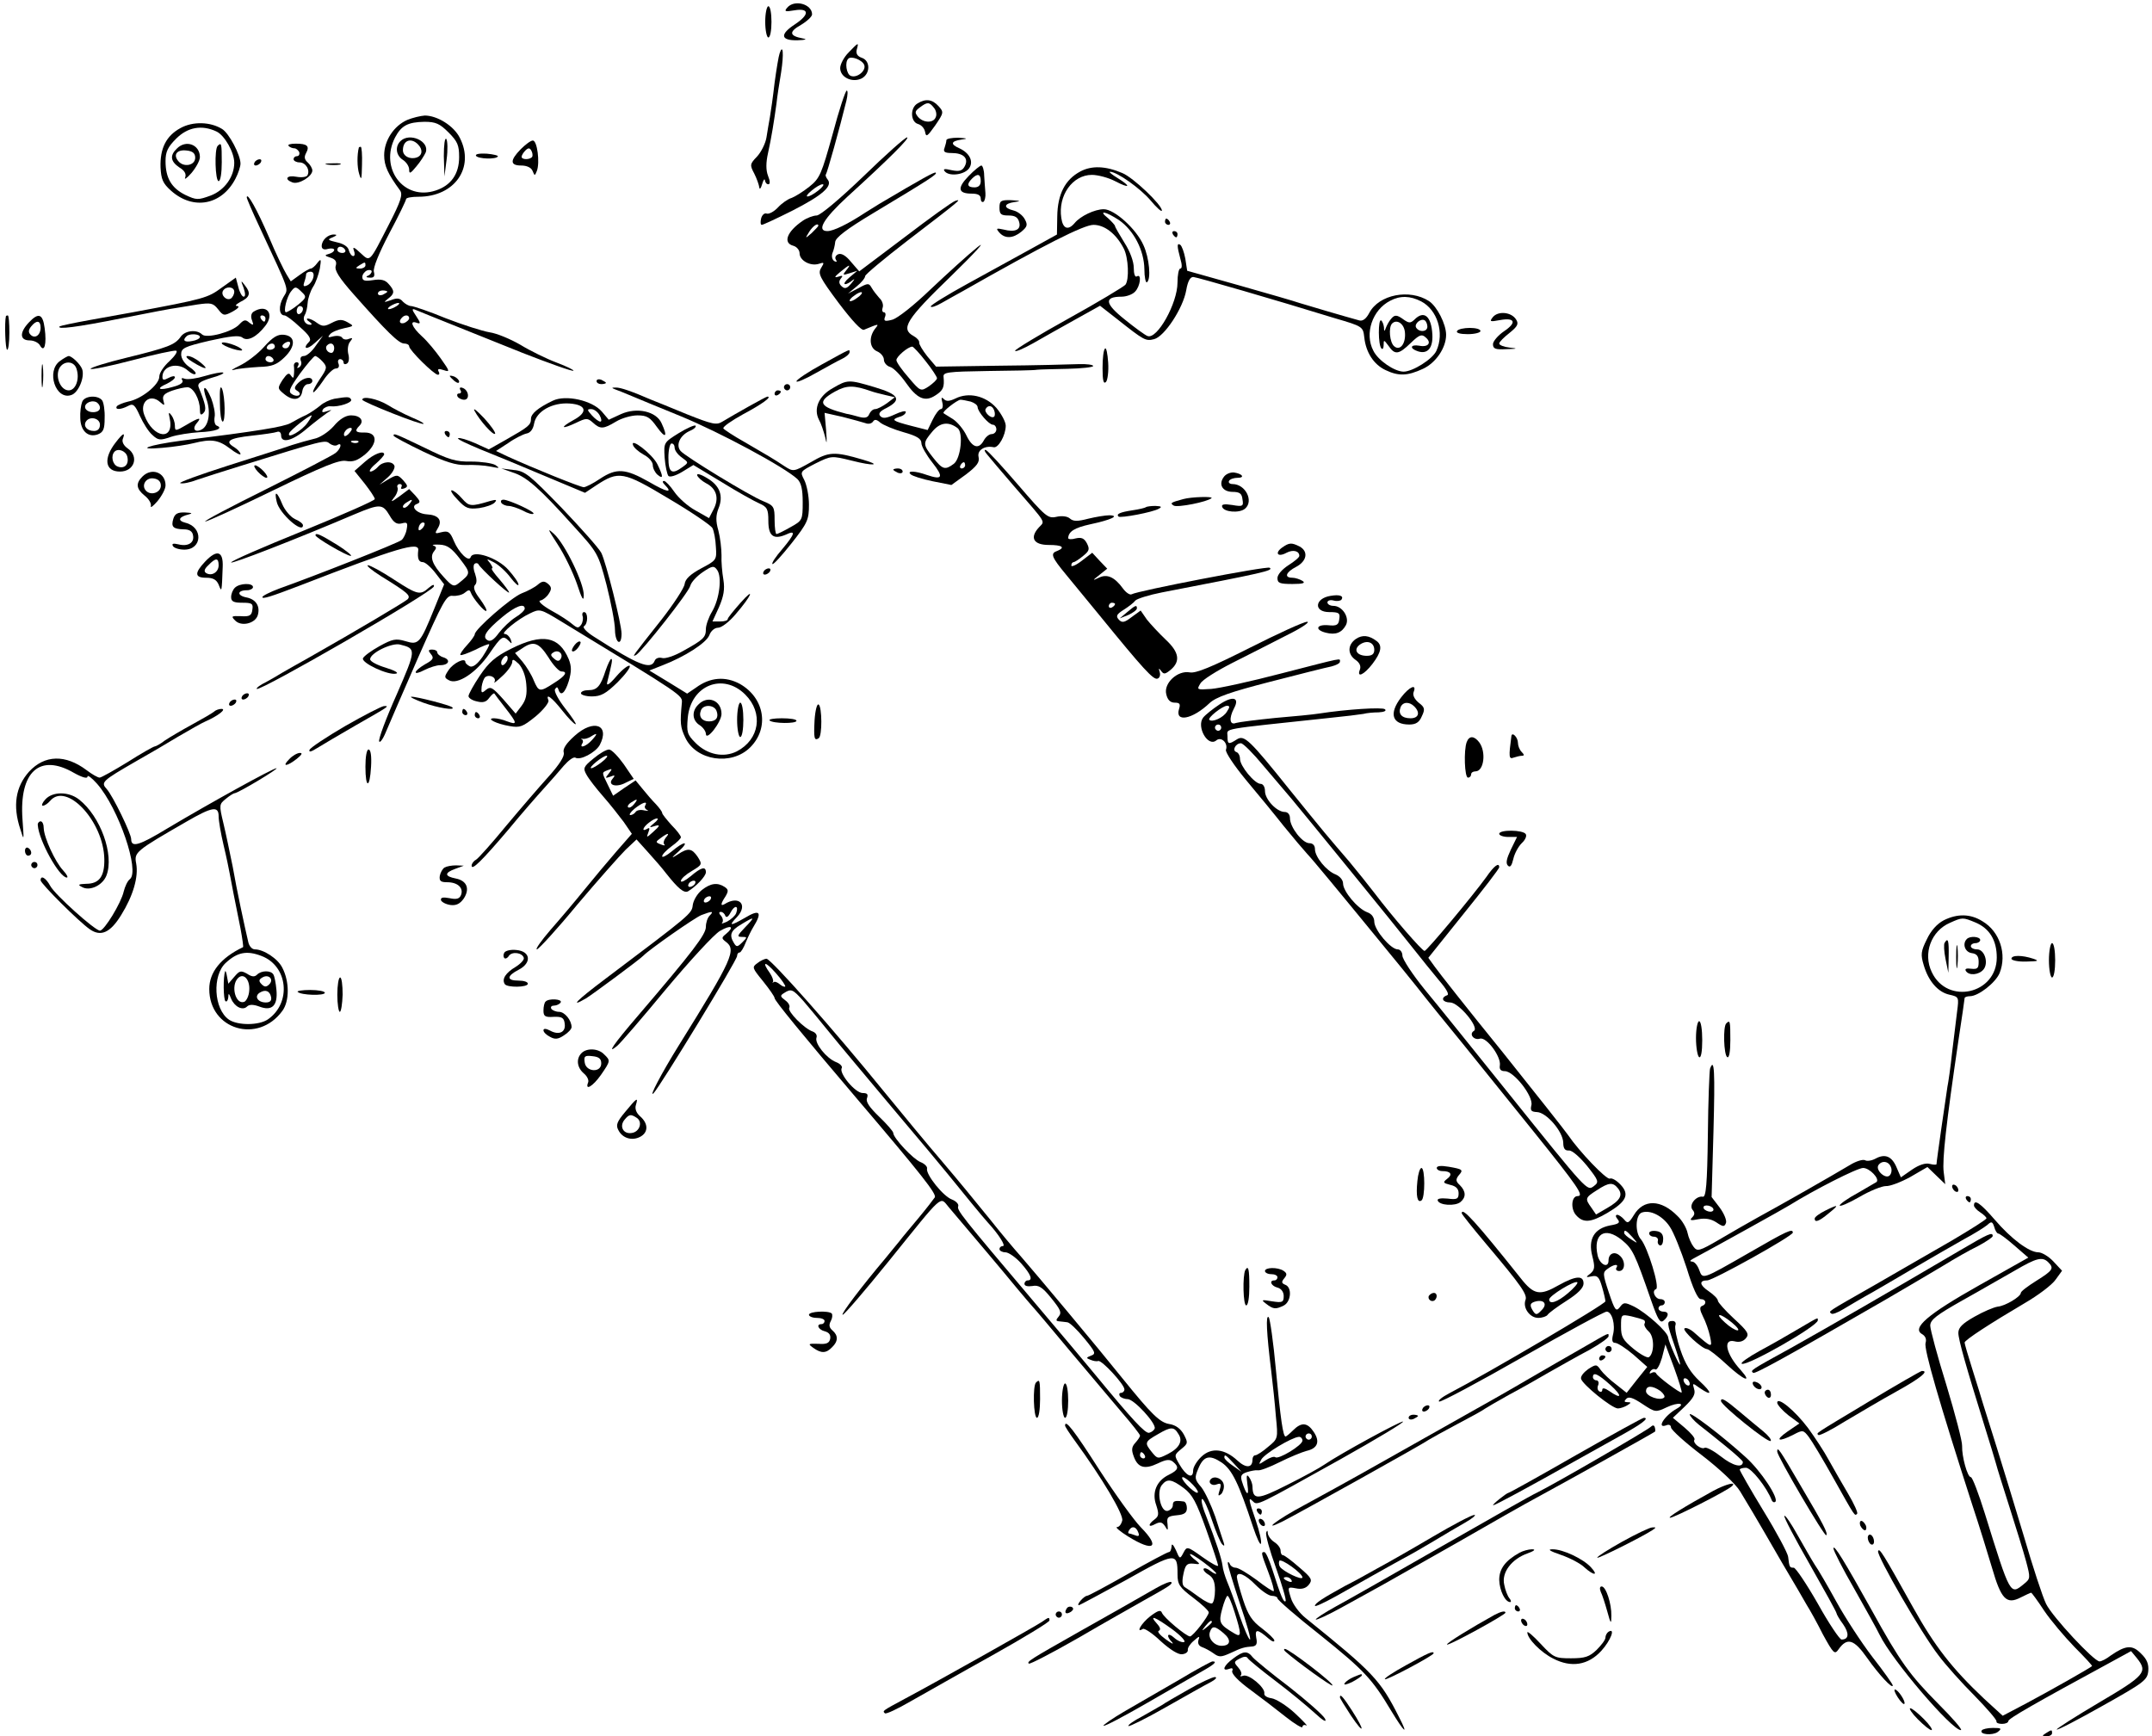 <?xml version="1.0" standalone="no"?>
<!DOCTYPE svg PUBLIC "-//W3C//DTD SVG 20010904//EN"
 "http://www.w3.org/TR/2001/REC-SVG-20010904/DTD/svg10.dtd">
<svg version="1.0" xmlns="http://www.w3.org/2000/svg"
 width="689pt" height="556pt" viewBox="0 0 689 556"
 preserveAspectRatio="xMidYMid meet">
<g transform="translate(0,556) scale(0.1,-0.1)"
fill="#000000" stroke="none">
<path d="M2520 5535 c-10 -12 -6 -13 24 -8 48 8 48 -14 1 -45 -49 -32 -46 -52
8 -51 27 1 33 3 17 6 -43 8 -45 21 -6 43 20 12 36 27 36 34 0 33 -57 49 -80
21z"/>
<path d="M2450 5490 c0 -27 5 -50 10 -50 6 0 10 23 10 50 0 28 -4 50 -10 50
-5 0 -10 -22 -10 -50z"/>
<path d="M2717 5392 c-15 -15 -27 -38 -27 -50 0 -30 39 -48 69 -33 28 15 28
57 0 66 -14 5 -19 13 -16 26 7 25 6 24 -26 -9z m50 -40 c7 -18 -23 -43 -43
-35 -14 5 -20 44 -8 55 9 10 45 -4 51 -20z"/>
<path d="M2496 5389 c-3 -8 -10 -50 -16 -94 -5 -44 -12 -93 -15 -110 -3 -16
-8 -46 -11 -65 -3 -19 -17 -47 -30 -61 -23 -24 -24 -27 -9 -55 8 -16 15 -36
16 -44 1 -8 5 -4 9 10 4 14 8 19 9 13 1 -7 5 -13 11 -13 6 0 6 10 -1 27 -7 18
-7 42 0 73 11 50 19 100 27 158 2 20 9 66 15 101 9 59 6 93 -5 60z"/>
<path d="M2666 5131 c-36 -129 -41 -142 -75 -169 -20 -16 -46 -32 -57 -36 -11
-3 -31 -17 -43 -30 -13 -14 -29 -22 -36 -20 -7 3 -15 -4 -18 -15 -3 -12 -2
-21 2 -21 4 0 47 20 97 45 96 49 131 79 114 100 -5 6 -8 14 -6 16 4 4 44 147
66 237 4 17 5 32 1 32 -4 0 -25 -63 -45 -139z m-46 -181 c-33 -26 -52 -25 -21
0 13 11 28 20 35 20 6 0 0 -9 -14 -20z"/>
<path d="M2938 5229 c-25 -14 -23 -59 1 -66 11 -3 21 -14 23 -26 3 -17 7 -14
32 21 28 41 28 43 11 62 -20 22 -41 25 -67 9z m52 -14 c7 -8 10 -22 6 -30 -7
-20 -40 -19 -57 1 -11 14 -10 18 6 30 24 18 30 18 45 -1z"/>
<path d="M1304 5176 c-43 -19 -74 -66 -74 -113 0 -34 12 -60 51 -113 9 -13 2
-35 -34 -105 -66 -129 -61 -124 -93 -95 -20 19 -26 21 -21 8 4 -10 3 -18 -2
-18 -5 0 -11 8 -14 18 -2 12 -18 22 -38 26 -30 7 -32 9 -14 16 14 6 15 9 5 9
-20 1 -40 -18 -40 -37 0 -9 7 -13 20 -9 11 3 20 1 20 -3 0 -5 -8 -11 -17 -13
-15 -4 -14 -6 5 -12 16 -5 21 -13 17 -26 -5 -14 11 -39 57 -91 107 -121 145
-158 162 -158 9 0 16 -4 16 -9 0 -12 80 -91 92 -91 5 0 6 5 2 11 -4 8 1 9 16
4 21 -7 21 -5 -8 36 -17 24 -44 57 -61 72 -33 30 -41 53 -16 43 12 -4 12 0 -2
21 -15 22 -15 26 -3 21 28 -12 184 -74 343 -138 87 -34 160 -60 163 -57 2 2
-22 14 -54 26 -32 12 -85 38 -116 57 -31 18 -76 37 -99 40 -23 4 -86 24 -140
45 -53 22 -104 39 -111 39 -7 0 -19 7 -26 14 -9 11 -18 13 -38 5 -24 -8 -25
-8 -9 5 21 16 21 25 1 47 -11 13 -25 16 -50 12 -26 -4 -34 -2 -34 10 0 8 7 17
15 21 8 3 15 1 15 -3 0 -5 -6 -12 -12 -14 -8 -3 -5 -6 6 -6 13 -1 17 4 13 19
-3 12 16 59 49 122 30 56 54 106 54 110 0 5 18 8 40 8 116 0 181 94 132 189
-19 38 -72 71 -112 71 -14 -1 -39 -7 -56 -14z m132 -40 c29 -29 34 -41 34 -79
0 -54 -26 -91 -75 -107 -102 -34 -181 71 -130 170 20 38 41 49 94 50 36 0 49
-6 77 -34z m-331 -376 c3 -5 -1 -10 -9 -10 -9 0 -16 5 -16 10 0 6 4 10 9 10 6
0 13 -4 16 -10z m65 -50 c0 -5 -8 -10 -17 -10 -15 0 -16 2 -3 10 19 12 20 12
20 0z m70 -84 c0 -2 -7 -6 -15 -10 -8 -3 -15 -1 -15 4 0 6 7 10 15 10 8 0 15
-2 15 -4z m30 -46 c-8 -5 -19 -10 -25 -10 -5 0 -3 5 5 10 8 5 20 10 25 10 6 0
3 -5 -5 -10z m40 -39 c0 -5 -7 -11 -15 -15 -15 -5 -20 5 -8 17 9 10 23 9 23
-2z"/>
<path d="M1282 5108 c-18 -18 -14 -46 8 -60 11 -7 20 -21 20 -31 0 -15 4 -13
23 10 13 15 26 36 30 45 13 36 -52 65 -81 36z m56 -10 c16 -16 15 -35 -3 -42
-22 -8 -45 4 -45 23 0 32 26 41 48 19z"/>
<path d="M1421 5060 l2 -65 7 55 c4 30 3 59 -1 65 -5 5 -8 -19 -8 -55z"/>
<path d="M578 5150 c-46 -25 -66 -65 -64 -126 2 -38 7 -51 34 -75 71 -63 162
-46 206 39 9 17 16 39 16 48 0 28 -37 98 -59 111 -37 23 -93 25 -133 3z m115
-11 c26 -12 57 -67 57 -100 0 -45 -31 -88 -75 -105 -41 -15 -46 -15 -82 2 -44
22 -63 54 -63 108 0 30 7 45 34 72 37 37 82 45 129 23z"/>
<path d="M566 5084 c-23 -22 -20 -41 8 -60 17 -10 23 -21 19 -32 -4 -9 5 -3
20 14 15 18 27 40 27 51 0 40 -45 57 -74 27z m59 -29 c0 -25 -37 -32 -54 -11
-18 21 -4 38 27 34 19 -2 27 -9 27 -23z"/>
<path d="M697 5093 c-11 -10 -8 -113 3 -113 6 0 10 27 10 60 0 61 -1 65 -13
53z"/>
<path d="M2764 4995 c-76 -73 -137 -124 -149 -125 -11 0 -32 -8 -45 -17 -51
-35 -64 -71 -30 -80 11 -3 20 -14 20 -24 0 -23 34 -42 61 -34 18 6 19 5 8 -13
-11 -18 -5 -30 56 -112 44 -58 73 -89 81 -86 48 20 49 20 37 5 -22 -27 -20
-63 5 -74 12 -5 22 -17 22 -27 0 -9 9 -20 20 -23 11 -3 33 -26 50 -50 36 -52
62 -63 95 -41 25 16 29 26 26 59 -2 15 11 17 141 19 79 1 150 2 158 4 8 1 52
2 98 3 45 1 82 5 82 9 0 4 -21 7 -47 6 -27 -1 -140 -4 -252 -5 l-204 -3 -28
33 c-15 19 -27 39 -26 44 1 6 -7 15 -18 21 -42 23 -25 52 120 192 77 75 115
117 85 93 -30 -24 -97 -85 -150 -135 -54 -52 -107 -94 -124 -98 -23 -6 -27 -4
-23 8 4 9 2 16 -3 16 -5 0 -7 7 -4 15 3 8 -1 22 -10 30 -8 9 -20 24 -25 33 -9
16 -12 16 -43 -1 l-33 -17 28 23 c15 12 27 27 27 33 0 5 61 56 135 113 175
134 174 134 154 128 -10 -3 -82 -55 -162 -116 l-146 -110 -26 30 c-16 20 -31
29 -41 25 -8 -3 -12 -11 -8 -17 5 -8 3 -9 -5 -5 -7 5 -9 15 -6 25 4 9 8 25 9
36 1 14 36 41 121 92 183 110 206 125 201 130 -3 4 -44 -19 -181 -100 -11 -7
-31 -19 -45 -28 -56 -37 -102 -59 -121 -59 -36 0 -12 40 64 110 133 121 202
190 191 190 -6 0 -69 -56 -140 -125z m-144 -158 c0 -2 -10 -12 -21 -23 -22
-19 -22 -19 -8 4 12 19 29 30 29 19z m89 -143 c-12 -15 -11 -16 11 -9 l25 8
-25 -21 c-14 -12 -20 -21 -14 -22 5 0 16 6 24 13 8 6 6 2 -4 -10 -14 -17 -21
-19 -31 -10 -9 8 -10 16 -3 25 8 9 6 11 -8 6 -14 -4 -13 -1 6 15 30 25 37 27
19 5z m35 -88 c-10 -8 -21 -12 -23 -10 -3 2 4 11 15 18 10 8 21 12 23 10 3 -2
-4 -11 -15 -18z m220 -203 c20 -25 36 -50 36 -54 0 -5 -12 -16 -26 -26 -26
-17 -27 -17 -65 28 -21 24 -39 49 -39 56 0 11 37 43 51 43 3 0 23 -21 43 -47z"/>
<path d="M3030 5111 c0 -5 -3 -16 -6 -25 -5 -12 1 -16 23 -16 38 0 55 -17 42
-42 -8 -15 -17 -18 -42 -13 -25 6 -29 4 -21 -5 16 -16 65 -9 78 13 13 21 0 47
-32 62 -30 13 -28 23 6 28 22 3 20 4 -10 6 -21 0 -38 -3 -38 -8z"/>
<path d="M1667 5082 c-35 -36 -34 -52 2 -52 18 0 32 -7 36 -17 7 -17 7 -17 14
0 10 27 1 97 -13 97 -7 0 -24 -13 -39 -28z m37 -24 c-7 -10 -34 -10 -34 0 0 4
5 13 12 20 9 9 14 9 19 0 4 -7 5 -16 3 -20z"/>
<path d="M924 5093 c4 -5 13 -8 19 -8 5 0 12 -6 15 -12 2 -7 -1 -13 -7 -13 -6
0 -11 -4 -11 -10 0 -5 9 -10 19 -10 20 0 35 -25 25 -42 -4 -5 -19 -7 -35 -4
-31 6 -40 -8 -13 -18 20 -8 64 19 64 38 0 7 -7 19 -15 26 -10 9 -12 17 -5 30
12 22 4 30 -33 30 -17 0 -27 -3 -23 -7z"/>
<path d="M1149 5088 c-6 -23 -6 -63 1 -85 7 -23 8 -18 9 30 1 31 -1 57 -4 57
-3 0 -5 -1 -6 -2z"/>
<path d="M1524 5061 c7 -10 64 -12 70 -2 2 3 -14 7 -36 9 -23 1 -37 -1 -34 -7z"/>
<path d="M815 5040 c-3 -5 -2 -10 4 -10 5 0 13 5 16 10 3 6 2 10 -4 10 -5 0
-13 -4 -16 -10z"/>
<path d="M1048 5033 c12 -2 30 -2 40 0 9 3 -1 5 -23 4 -22 0 -30 -2 -17 -4z"/>
<path d="M3101 4996 c-37 -38 -34 -56 10 -56 20 0 29 -5 29 -16 0 -8 4 -13 9
-10 4 3 7 16 6 28 -1 13 -3 38 -4 56 0 17 -5 32 -9 32 -4 0 -23 -15 -41 -34z
m39 -16 c0 -13 -7 -20 -20 -20 -23 0 -26 10 -8 28 18 18 28 15 28 -8z"/>
<path d="M3459 5011 c-49 -26 -73 -73 -74 -144 l-1 -58 -85 -47 c-47 -26 -138
-76 -202 -111 -64 -35 -117 -68 -117 -72 0 -5 16 0 35 11 19 11 50 28 68 38
262 149 387 212 418 212 36 0 73 -29 97 -76 15 -29 18 -100 5 -116 -7 -7 -88
-56 -182 -108 -94 -52 -171 -99 -171 -103 0 -5 26 6 58 24 31 18 92 52 135 76
l79 44 55 -43 c86 -68 91 -71 118 -64 33 8 93 99 103 157 5 29 13 43 23 42 13
-1 262 -73 453 -132 89 -26 90 -27 94 -61 5 -48 30 -87 68 -105 42 -20 70 -19
120 4 41 19 74 67 74 109 0 34 -29 91 -55 108 -62 40 -160 21 -191 -38 -10
-19 -21 -27 -32 -24 -44 12 -170 49 -192 56 -14 5 -100 30 -192 56 l-167 47
-6 39 c-4 21 -11 40 -16 44 -11 7 -11 -3 0 -44 6 -20 6 -32 0 -32 -5 0 -9 -20
-9 -45 0 -66 -65 -183 -96 -171 -8 3 -41 27 -73 53 -64 51 -67 73 -10 73 15 0
35 7 43 16 17 17 22 59 6 49 -6 -4 -10 8 -10 27 0 21 -12 53 -30 81 -16 26
-30 50 -30 53 0 3 -10 14 -22 25 -34 27 -9 23 35 -6 47 -33 80 -96 81 -157 0
-25 4 -44 8 -42 14 9 8 78 -11 119 -23 52 -93 115 -127 115 -29 0 -75 -22 -93
-44 -21 -25 -38 -19 -43 16 -11 72 36 138 98 138 19 0 53 -9 74 -20 48 -25 53
-18 8 10 -18 11 -29 20 -24 20 22 0 97 -53 130 -92 20 -24 36 -38 36 -32 0 18
-92 106 -127 120 -54 23 -98 24 -134 5z m1091 -416 c52 -27 75 -101 49 -158
-12 -27 -76 -67 -105 -67 -29 0 -82 36 -97 67 -29 55 -3 131 54 160 32 17 64
16 99 -2z"/>
<path d="M4453 4538 c-6 -7 -13 -20 -16 -28 -4 -12 -6 -12 -6 2 -1 9 -5 19 -9
22 -10 6 -10 -80 1 -90 4 -4 7 1 7 12 0 17 1 16 16 -4 20 -29 32 -28 71 10 27
26 35 29 47 18 21 -17 9 -33 -20 -27 -29 5 -32 -9 -4 -18 31 -10 48 11 46 53
-3 60 -27 80 -58 48 -12 -11 -17 -11 -33 0 -23 17 -30 17 -42 2z m117 -24 c0
-17 -26 -19 -36 -3 -7 12 15 31 28 23 4 -3 8 -12 8 -20z m-72 -17 c4 -36 -15
-62 -34 -46 -15 12 -19 61 -7 73 15 15 38 0 41 -27z"/>
<path d="M790 4928 c0 -4 18 -46 41 -95 100 -215 93 -195 76 -225 -16 -28 -14
-58 4 -58 5 0 27 -16 49 -37 29 -25 38 -39 30 -47 -23 -23 -8 -28 17 -5 l27
24 -23 -32 c-12 -18 -29 -33 -38 -33 -9 0 -13 -6 -10 -15 4 -8 1 -17 -5 -21
-7 -4 -8 -3 -4 4 4 7 2 12 -4 12 -6 0 -10 -6 -9 -12 1 -7 1 -20 0 -28 -1 -12
-3 -12 -10 -2 -6 10 -12 6 -26 -14 -17 -27 -17 -28 5 -46 29 -24 54 -19 58 10
2 12 10 22 18 22 8 0 14 5 14 10 0 16 -27 12 -45 -6 -13 -13 -14 -19 -4 -25
19 -11 4 -23 -15 -12 -14 8 -11 17 24 66 23 31 45 57 49 57 4 0 15 -8 24 -18
15 -17 15 -21 -9 -56 -14 -21 -24 -40 -21 -42 2 -2 16 14 31 36 14 22 33 40
41 40 9 0 12 6 9 15 -4 8 -1 15 5 15 6 0 11 -5 11 -11 0 -5 5 -7 11 -3 6 3 8
17 4 31 -3 14 -1 31 6 39 9 12 9 13 -4 9 -8 -4 -18 -2 -21 3 -3 6 -16 8 -29 5
-17 -5 -19 -3 -10 7 6 7 26 15 45 19 32 7 32 7 11 19 -18 10 -28 10 -51 -2
-23 -12 -30 -12 -47 0 -10 8 -24 14 -29 14 -6 0 -4 -5 4 -10 9 -6 10 -10 3
-10 -16 0 -26 17 -17 32 4 6 8 23 9 38 1 15 9 38 17 51 9 13 18 40 22 59 5 31
4 33 -8 18 -7 -10 -17 -18 -21 -18 -4 0 -20 -9 -35 -20 l-29 -21 -14 23 c-8
13 -34 66 -56 119 -38 88 -70 145 -71 127z m213 -257 c-3 -11 -12 -22 -20 -25
-11 -5 -13 -2 -9 10 3 8 6 20 6 25 0 5 6 9 14 9 9 0 12 -7 9 -19z m-36 -47
c15 -14 14 -18 -13 -40 -16 -13 -33 -23 -38 -24 -10 0 2 50 16 67 13 17 16 16
35 -3z m3 -53 c0 -6 -4 -13 -10 -16 -5 -3 -10 1 -10 9 0 9 5 16 10 16 6 0 10
-4 10 -9z m100 -126 c0 -8 -4 -15 -9 -15 -13 0 -22 16 -14 24 11 11 23 6 23
-9z"/>
<path d="M3200 4895 c0 -21 5 -25 29 -25 21 0 30 -6 34 -21 7 -24 -12 -34 -50
-24 -23 5 -25 4 -14 -9 18 -21 44 -20 71 2 19 16 21 22 11 40 -6 12 -23 25
-36 28 -33 8 -32 22 3 27 22 3 20 4 -10 6 -34 1 -38 -2 -38 -24z"/>
<path d="M3730 4850 c0 -5 5 -10 11 -10 5 0 7 5 4 10 -3 6 -8 10 -11 10 -2 0
-4 -4 -4 -10z"/>
<path d="M3755 4810 c3 -5 8 -10 11 -10 2 0 4 5 4 10 0 6 -5 10 -11 10 -5 0
-7 -4 -4 -10z"/>
<path d="M710 4639 c-45 -33 -54 -36 -285 -79 -27 -5 -90 -16 -139 -25 -50 -9
-92 -18 -95 -20 -11 -11 54 -3 199 26 85 17 164 32 175 33 11 2 41 7 67 11 43
6 50 5 66 -15 17 -22 20 -22 48 -7 16 9 22 16 14 17 -9 0 -5 5 9 13 31 15 35
28 16 52 -14 19 -15 18 -5 -7 6 -18 6 -28 0 -28 -5 0 -13 14 -17 31 l-8 30
-45 -32z m40 -13 c0 -8 -5 -18 -11 -22 -14 -8 -33 11 -25 25 10 16 36 13 36
-3z"/>
<path d="M812 4562 c-8 -5 -10 -16 -5 -28 6 -16 4 -17 -9 -7 -12 11 -18 9 -32
-6 -22 -24 -105 -46 -119 -32 -17 17 -55 13 -69 -8 -18 -25 -40 -34 -175 -67
-62 -15 -113 -31 -113 -35 0 -4 59 8 132 27 72 19 136 33 142 31 6 -2 -4 -17
-21 -33 -18 -16 -33 -38 -33 -50 0 -26 -57 -72 -100 -80 -17 -4 -33 -11 -36
-15 -7 -12 13 -11 36 1 16 9 22 4 38 -32 11 -24 28 -51 40 -61 18 -17 25 -18
59 -6 21 7 62 13 91 15 51 2 79 12 56 21 -6 2 -9 14 -7 27 3 12 -3 40 -11 61
-19 45 -31 43 -15 -3 14 -40 8 -82 -13 -96 -22 -13 -35 -1 -18 19 17 20 8 19
-34 -6 -34 -20 -36 -20 -36 -2 0 10 -5 25 -11 33 -9 12 -10 10 -6 -8 17 -75
-53 -67 -81 9 -16 41 18 70 50 42 15 -13 16 -13 11 5 -4 15 3 22 28 31 17 6
40 11 49 11 19 0 40 -39 40 -72 0 -16 3 -19 11 -11 11 11 8 26 -15 83 -5 12 5
19 41 30 26 7 43 15 37 17 -5 2 -31 -3 -58 -11 -26 -8 -55 -12 -64 -9 -10 4
-13 2 -8 -5 4 -7 -7 -15 -31 -21 -44 -13 -56 -6 -19 10 14 7 26 16 26 21 0 5
-9 4 -20 -2 -15 -8 -20 -8 -20 3 0 36 50 49 82 20 10 -9 21 -14 24 -10 3 3 -6
13 -20 22 -15 10 -26 27 -26 40 0 20 10 25 91 44 67 15 95 18 105 10 16 -13
45 1 73 37 31 39 5 72 -37 46z m38 -22 c0 -5 -2 -10 -4 -10 -3 0 -8 5 -11 10
-3 6 -1 10 4 10 6 0 11 -4 11 -10z m-210 -59 c0 -5 -11 -11 -25 -13 -24 -5
-32 2 -18 15 9 10 43 8 43 -2z"/>
<path d="M4780 4545 c-12 -15 -10 -16 22 -10 49 9 55 -8 13 -36 -19 -13 -35
-32 -35 -41 0 -15 8 -18 43 -16 36 1 38 2 10 5 -18 2 -33 8 -33 13 0 5 15 20
33 34 26 21 30 29 21 43 -15 24 -57 28 -74 8z"/>
<path d="M19 4548 c-5 -20 -2 -108 4 -108 4 0 7 25 7 55 0 30 -2 55 -5 55 -3
0 -5 -1 -6 -2z"/>
<path d="M92 4527 c-30 -32 -29 -57 3 -57 13 0 28 -7 33 -16 14 -25 22 4 15
55 -6 47 -20 51 -51 18z m38 -16 c0 -24 -18 -37 -32 -23 -8 8 -7 16 2 27 17
21 30 19 30 -4z"/>
<path d="M4665 4500 c-4 -6 10 -10 34 -10 23 0 41 5 41 10 0 6 -15 10 -34 10
-19 0 -38 -4 -41 -10z"/>
<path d="M846 4450 c-20 -23 -56 -50 -79 -61 -23 -11 -31 -17 -17 -13 14 4 49
7 78 9 43 1 58 7 83 31 36 35 36 68 -2 72 -20 2 -35 -7 -63 -38z m79 1 c-3 -6
-11 -8 -17 -5 -6 4 -5 9 3 15 16 10 23 4 14 -10z m-45 -1 c0 -5 -7 -10 -16
-10 -8 0 -12 5 -9 10 3 6 10 10 16 10 5 0 9 -4 9 -10z m-5 -40 c3 -5 -1 -10
-9 -10 -9 0 -16 5 -16 10 0 6 4 10 9 10 6 0 13 -4 16 -10z"/>
<path d="M710 4461 c0 -4 16 -12 35 -18 19 -6 33 -7 30 -3 -7 12 -65 30 -65
21z"/>
<path d="M3538 4444 c-5 -4 -8 -32 -8 -63 0 -39 3 -52 11 -44 5 5 9 34 7 62
-2 29 -6 49 -10 45z"/>
<path d="M2633 4394 c-46 -25 -83 -50 -83 -55 0 -5 28 7 63 27 34 19 72 40 85
46 12 6 22 15 22 20 0 11 6 13 -87 -38z"/>
<path d="M192 4404 c-45 -32 -14 -126 36 -109 23 7 44 57 35 83 -6 16 -32 41
-43 42 -3 0 -16 -7 -28 -16z m53 -25 c11 -33 -3 -69 -25 -69 -26 0 -44 43 -30
71 14 25 47 24 55 -2z"/>
<path d="M618 4400 c41 -25 54 -25 23 0 -13 11 -31 20 -40 20 -9 0 -3 -8 17
-20z"/>
<path d="M133 4355 c0 -33 2 -45 4 -27 2 18 2 45 0 60 -2 15 -4 0 -4 -33z"/>
<path d="M1440 4356 c0 -2 7 -9 15 -16 9 -7 15 -8 15 -2 0 5 -7 12 -15 16 -8
3 -15 4 -15 2z"/>
<path d="M1910 4340 c0 -6 7 -10 15 -10 8 0 15 2 15 4 0 2 -7 6 -15 10 -8 3
-15 1 -15 -4z"/>
<path d="M2666 4317 c-45 -25 -62 -66 -44 -101 7 -12 15 -37 20 -56 5 -26 6
-20 3 22 l-5 56 58 -13 c31 -8 64 -17 73 -20 10 -4 20 -1 24 5 5 8 12 7 23 -3
10 -8 43 -22 75 -31 43 -12 57 -21 57 -35 0 -10 16 -38 35 -62 37 -47 33 -57
-17 -40 -39 14 -66 14 -52 2 5 -5 36 -15 70 -22 l60 -12 47 34 c35 27 44 39
40 56 -5 21 19 37 48 31 15 -4 39 38 39 69 0 12 -14 38 -30 57 -35 39 -89 51
-131 30 -19 -9 -29 -10 -37 -2 -8 8 -9 5 -5 -11 3 -11 1 -21 -5 -21 -5 0 -17
-15 -26 -34 l-16 -33 -51 13 c-62 16 -67 20 -40 29 12 3 21 10 21 16 0 5 -16
1 -35 -8 -26 -12 -38 -14 -46 -6 -8 8 -3 16 20 27 49 26 39 43 -38 66 -84 25
-87 25 -135 -3z m124 -10 c8 -3 28 -8 45 -12 l30 -7 -25 -19 c-14 -10 -31 -19
-38 -19 -7 0 -15 -7 -19 -16 -4 -11 -13 -14 -32 -9 -14 4 -33 9 -41 10 -87 22
-96 38 -37 71 38 21 60 21 117 1z m318 -33 c12 -4 22 -11 22 -18 1 -15 36 -56
49 -56 6 0 11 -7 11 -15 0 -8 -7 -15 -15 -15 -8 0 -19 -9 -25 -20 -16 -30 -37
-24 -56 16 -9 19 -29 43 -43 52 -14 9 -28 17 -30 19 -6 4 43 42 54 43 6 0 20
-3 33 -6z m75 -28 c3 -8 3 -17 0 -20 -9 -9 -34 15 -27 25 8 13 21 11 27 -5z
m-117 -57 c19 -15 10 -97 -12 -114 -28 -21 -36 -19 -66 19 -34 43 -34 47 -3
84 25 30 52 33 81 11z m24 -119 c0 -5 -5 -10 -11 -10 -5 0 -7 5 -4 10 3 6 8
10 11 10 2 0 4 -4 4 -10z"/>
<path d="M704 4273 c0 -35 4 -63 9 -63 9 0 8 79 -2 105 -6 13 -8 -2 -7 -42z"/>
<path d="M2510 4320 c0 -5 5 -10 10 -10 6 0 10 5 10 10 0 6 -4 10 -10 10 -5 0
-10 -4 -10 -10z"/>
<path d="M1474 4311 c4 -6 2 -11 -4 -11 -6 0 -8 -4 -5 -10 3 -5 13 -10 21 -10
19 0 15 31 -5 38 -8 3 -11 0 -7 -7z"/>
<path d="M1970 4313 c8 -3 29 -11 45 -18 17 -7 91 -38 165 -68 124 -51 331
-162 373 -201 12 -12 17 -32 17 -74 0 -57 -1 -59 -39 -80 -21 -12 -41 -22 -45
-22 -3 0 -6 20 -6 45 0 42 -2 46 -36 60 -45 18 -251 144 -265 161 -16 19 -2
49 27 63 15 6 24 14 21 18 -3 3 -28 -8 -54 -24 -48 -30 -48 -30 -45 -79 2 -27
8 -53 12 -58 5 -5 24 1 44 13 l36 22 91 -55 c50 -31 104 -61 120 -68 25 -11
29 -18 29 -56 0 -48 16 -61 56 -44 33 16 30 3 -12 -47 -20 -23 -34 -44 -31
-47 3 -3 30 27 61 66 52 66 56 76 56 124 0 28 -7 63 -15 79 -14 27 -14 27 36
53 51 25 51 25 116 9 70 -18 98 -15 36 3 -92 27 -109 26 -167 -8 -55 -31 -56
-31 -84 -13 -36 24 -55 35 -129 78 -34 19 -64 39 -67 43 -3 5 26 25 64 46 60
32 93 56 77 56 -5 0 -106 -57 -144 -80 -19 -12 -32 -9 -115 24 -51 21 -102 42
-113 46 -60 26 -99 40 -114 39 -13 0 -14 -1 -1 -6z m190 -187 c0 -8 10 -22 23
-31 22 -16 22 -16 3 -30 -35 -26 -46 -19 -46 30 0 25 5 45 10 45 6 0 10 -6 10
-14z"/>
<path d="M2480 4299 c0 -5 5 -7 10 -4 6 3 10 8 10 11 0 2 -4 4 -10 4 -5 0 -10
-5 -10 -11z"/>
<path d="M263 4273 c-4 -10 -7 -33 -6 -52 1 -41 25 -63 56 -52 18 7 22 17 22
52 1 24 -3 50 -8 57 -14 18 -57 15 -64 -5z m57 -19 c0 -17 -36 -19 -46 -3 -8
14 14 29 33 22 7 -3 13 -11 13 -19z m0 -54 c0 -13 -7 -20 -19 -20 -22 0 -35
15 -26 30 12 19 45 11 45 -10z"/>
<path d="M1070 4283 c-14 -3 -34 -12 -45 -22 -11 -9 -31 -23 -45 -30 -14 -6
-36 -18 -50 -26 -23 -12 -102 -25 -349 -56 -106 -14 -152 -31 -61 -23 36 3 81
10 100 15 56 14 79 11 116 -17 19 -15 34 -22 34 -18 0 5 -9 15 -20 22 -32 19
-17 29 57 37 36 4 72 9 80 12 7 3 13 -2 13 -11 0 -27 37 -18 83 22 24 20 53
42 63 49 19 12 19 12 0 6 -14 -5 -17 -3 -12 6 4 6 15 11 24 10 26 -3 72 12 66
22 -5 9 -11 9 -54 2z m-85 -76 c-17 -26 -68 -55 -59 -34 4 10 63 57 72 57 1 0
-4 -11 -13 -23z"/>
<path d="M1160 4280 c0 -7 191 -83 196 -77 2 2 -15 11 -39 21 -23 10 -58 28
-77 40 -32 19 -80 29 -80 16z"/>
<path d="M1770 4277 c-48 -23 -70 -42 -70 -58 0 -20 -8 -26 -80 -67 l-55 -31
-44 20 c-25 11 -49 18 -54 16 -6 -2 26 -17 69 -35 43 -17 137 -56 208 -86
l129 -54 36 24 c72 47 86 45 231 -42 73 -43 136 -86 141 -95 5 -10 10 -36 11
-60 3 -42 2 -43 -47 -69 -35 -19 -51 -34 -53 -50 -1 -12 -35 -64 -74 -114 -95
-120 -96 -121 -81 -113 20 13 168 200 173 221 3 12 21 31 40 44 31 21 36 21
46 7 16 -22 8 -92 -16 -133 -11 -18 -20 -44 -20 -56 0 -27 -7 -34 -74 -71 -26
-15 -56 -25 -66 -22 -11 3 -21 -1 -24 -9 -12 -30 -52 -14 -194 77 -24 15 -38
30 -32 34 13 8 13 45 0 45 -5 0 -7 -6 -5 -12 3 -7 1 -20 -4 -28 -9 -12 -12
-12 -28 1 -10 9 -40 29 -68 44 -30 17 -44 31 -35 32 9 2 21 12 27 22 10 15 9
22 -3 32 -11 9 -18 9 -32 -3 -9 -8 -33 -21 -52 -28 -34 -14 -150 -115 -150
-131 0 -4 -11 -20 -25 -35 -14 -15 -23 -29 -21 -31 2 -3 23 5 47 16 23 12 44
20 45 18 2 -2 -8 -20 -21 -40 -16 -23 -30 -34 -40 -31 -8 4 -15 10 -15 14 0
16 -39 -3 -54 -26 -14 -21 -14 -24 1 -32 27 -16 87 23 129 84 40 58 44 60 63
42 10 -11 11 -10 6 5 -4 9 -12 17 -19 17 -16 0 42 48 81 66 31 15 33 15 100
-26 393 -239 388 -236 386 -261 -6 -65 -5 -77 11 -111 35 -74 148 -91 208 -31
62 62 46 158 -33 203 -46 25 -95 22 -141 -12 l-28 -19 -60 37 -61 37 43 17
c70 27 139 71 149 96 5 14 17 24 28 24 11 0 36 19 56 43 51 59 65 92 16 37
-22 -25 -41 -48 -41 -52 0 -5 -11 -8 -24 -8 l-25 0 21 46 c15 35 19 57 14 88
-4 23 -7 58 -6 78 0 21 -4 56 -10 79 -9 31 -8 49 0 70 17 41 5 74 -36 98 -21
13 -34 16 -32 9 3 -7 15 -18 28 -25 34 -17 43 -48 25 -83 l-15 -29 -44 25
c-24 13 -54 40 -67 59 -13 19 -28 35 -33 35 -6 0 -5 -5 2 -12 28 -28 8 -25
-50 9 -76 43 -104 45 -157 10 -22 -15 -46 -27 -52 -27 -11 0 -162 61 -243 98
l-38 18 40 26 c21 15 48 28 58 30 12 2 21 14 24 32 7 39 58 68 114 64 54 -4
59 -28 12 -53 -45 -25 -39 -31 8 -9 33 16 37 16 54 1 24 -22 34 -21 74 3 18
11 49 20 69 20 30 0 40 -6 62 -37 28 -39 36 -33 15 12 -17 38 -79 52 -130 29
l-39 -18 -22 26 c-31 36 -116 55 -157 35z m150 -47 c6 -11 7 -20 2 -20 -5 0
-17 9 -27 20 -16 18 -16 20 -2 20 9 0 21 -9 27 -20z m-240 -619 c0 -5 -13 -18
-30 -28 -16 -10 -40 -33 -53 -50 -15 -21 -27 -29 -36 -23 -18 10 -6 30 47 74
42 35 72 46 72 27z m706 -275 c59 -59 46 -144 -27 -182 -42 -21 -94 -11 -132
27 -27 27 -29 34 -25 81 10 104 113 145 184 74z"/>
<path d="M2236 3304 c-22 -21 -20 -51 4 -66 11 -7 20 -20 20 -28 1 -25 50 38
50 64 0 43 -44 61 -74 30z m58 -20 c8 -21 -1 -34 -24 -34 -22 0 -34 15 -26 35
7 20 42 19 50 -1z"/>
<path d="M2360 3255 c0 -30 5 -55 10 -55 6 0 10 25 10 55 0 30 -4 55 -10 55
-5 0 -10 -25 -10 -55z"/>
<path d="M1519 4245 c17 -32 60 -80 66 -74 3 3 -13 26 -35 50 -23 24 -36 35
-31 24z"/>
<path d="M1068 4195 c-17 -19 -45 -37 -62 -40 -17 -4 -49 -13 -71 -20 -22 -8
-114 -37 -205 -66 -91 -29 -159 -54 -153 -56 7 -3 32 2 55 11 24 8 86 28 138
44 267 83 271 84 285 72 8 -6 19 -9 25 -5 16 10 12 -11 -5 -25 -8 -7 -108 -59
-222 -116 -115 -57 -202 -103 -196 -104 7 0 105 45 218 100 161 78 211 98 233
94 22 -4 36 1 61 21 41 35 40 70 -1 70 -30 -1 -34 5 -17 22 16 16 2 33 -27 33
-17 0 -37 -12 -56 -35z m52 -20 c-7 -9 -15 -13 -17 -11 -7 7 7 26 19 26 6 0 6
-6 -2 -15z m27 -31 c-3 -3 -12 -4 -19 -1 -8 3 -5 6 6 6 11 1 17 -2 13 -5z"/>
<path d="M1425 4170 c3 -5 8 -10 11 -10 2 0 4 5 4 10 0 6 -5 10 -11 10 -5 0
-7 -4 -4 -10z"/>
<path d="M371 4144 c-41 -52 -35 -94 13 -94 46 0 62 48 25 74 -13 9 -19 21
-16 30 9 23 1 20 -22 -10z m37 -48 c5 -24 -10 -38 -31 -30 -17 6 -23 35 -10
48 12 12 38 1 41 -18z"/>
<path d="M1260 4165 c0 -3 43 -26 95 -51 72 -34 105 -44 137 -43 24 1 59 -1
78 -5 30 -6 32 -6 16 5 -11 6 -45 11 -77 11 -49 -1 -72 6 -149 44 -94 45 -100
48 -100 39z"/>
<path d="M2027 4134 c3 -8 18 -21 34 -30 16 -8 29 -23 29 -33 0 -10 7 -24 15
-31 19 -16 19 -6 0 33 -16 33 -89 89 -78 61z"/>
<path d="M3161 4104 c8 -10 46 -55 84 -99 109 -126 101 -112 81 -134 -30 -33
-17 -56 32 -56 43 0 54 -8 27 -19 -23 -8 -19 -19 29 -77 25 -30 72 -88 106
-129 141 -173 173 -208 186 -203 7 2 10 12 7 21 -4 13 -3 14 5 3 8 -11 13 -10
31 5 31 27 26 56 -17 96 -21 20 -48 49 -60 64 l-20 29 -29 -21 c-23 -18 -31
-19 -41 -8 -10 11 -7 17 15 31 16 10 33 23 38 30 6 6 44 18 85 26 326 63 359
70 345 79 -10 6 -424 -74 -442 -85 -5 -3 -18 5 -28 19 -27 37 -51 47 -77 34
-21 -10 -21 -9 2 9 l25 20 -24 25 -24 26 -34 -26 c-18 -14 -33 -20 -33 -15 0
6 3 11 8 11 4 1 17 9 30 20 20 16 21 22 12 40 -9 17 -18 20 -36 16 -13 -4 -24
-3 -24 1 1 21 20 33 70 44 66 14 97 28 62 29 -13 0 -43 -5 -68 -11 -34 -9 -48
-9 -59 1 -8 7 -26 9 -43 5 -27 -6 -35 1 -122 102 -51 59 -97 110 -104 112 -6
2 -4 -5 5 -15z m409 -478 c0 -3 -4 -8 -10 -11 -5 -3 -10 -1 -10 4 0 6 5 11 10
11 6 0 10 -2 10 -4z"/>
<path d="M1168 4081 l-33 -29 33 -41 c17 -22 32 -44 32 -49 0 -5 -103 -50
-230 -102 -126 -51 -230 -96 -230 -101 0 -6 200 71 397 155 79 33 88 33 110
-4 13 -23 23 -30 39 -26 18 5 20 2 16 -19 -2 -13 -10 -29 -16 -34 -11 -10
-283 -117 -393 -156 -29 -11 -53 -23 -53 -27 0 -7 26 1 120 37 312 121 383
142 379 113 -3 -26 1 -38 15 -38 7 0 26 -16 41 -36 l27 -35 -32 -79 c-45 -111
-50 -116 -92 -103 -31 9 -41 7 -83 -16 -27 -15 -50 -32 -53 -39 -5 -15 81 -55
106 -49 10 2 -4 10 -33 19 -27 8 -50 20 -50 27 0 20 70 54 96 47 52 -13 52
-15 -11 -160 -34 -76 -59 -143 -56 -150 2 -6 12 7 21 29 9 22 56 130 104 240
80 181 90 200 111 197 12 -1 30 3 38 10 12 10 16 10 19 1 7 -19 45 -64 50 -59
3 2 -7 20 -21 39 -17 22 -22 37 -15 44 6 6 6 18 0 36 -6 15 -6 29 -1 32 4 3
10 2 12 -2 6 -13 98 -98 98 -90 0 3 -14 22 -31 42 -17 19 -28 35 -24 35 4 0 1
7 -6 17 -13 15 -12 15 13 2 15 -8 39 -30 53 -49 14 -18 25 -28 25 -22 0 7 -15
28 -33 48 -34 38 -112 64 -120 40 -6 -17 -38 14 -54 52 -12 29 -18 33 -39 28
-22 -6 -23 -5 -12 13 15 25 2 42 -35 44 -32 2 -54 25 -33 33 13 5 12 9 -4 27
l-20 21 -32 -24 c-25 -18 -29 -19 -17 -4 9 10 14 25 12 32 -3 6 0 12 7 12 6 0
8 -4 5 -10 -3 -5 0 -7 9 -4 13 5 12 9 -3 26 -18 19 -20 19 -48 3 l-28 -17 26
23 c15 13 24 30 22 37 -6 17 -38 15 -53 -3 -7 -8 -18 -15 -24 -15 -6 0 1 12
17 25 15 13 27 27 27 30 0 14 -33 2 -62 -24z m142 -136 c-7 -9 -15 -13 -19
-10 -3 3 1 10 9 15 21 14 24 12 10 -5z m42 -77 c-7 -7 -12 -8 -12 -2 0 14 12
26 19 19 2 -3 -1 -11 -7 -17z m121 -98 c35 -46 35 -46 -5 -78 -15 -12 -21 -9
-47 20 -37 40 -46 65 -31 83 8 10 8 14 -2 18 -7 2 1 4 19 3 25 -1 39 -11 66
-46z"/>
<path d="M825 4050 c10 -11 23 -20 28 -20 6 0 2 9 -8 20 -10 11 -23 20 -28 20
-6 0 -2 -9 8 -20z"/>
<path d="M1642 4047 c44 -14 85 -50 193 -170 79 -87 80 -88 107 -190 14 -56
27 -121 27 -145 1 -42 21 -53 21 -11 0 31 -50 230 -65 259 -8 15 -65 79 -127
144 -102 105 -117 118 -153 121 l-40 5 37 -13z"/>
<path d="M2860 4056 c0 -2 7 -6 15 -10 8 -3 15 -1 15 4 0 6 -7 10 -15 10 -8 0
-15 -2 -15 -4z"/>
<path d="M456 4034 c-22 -22 -20 -39 7 -61 13 -10 22 -25 20 -33 -2 -8 7 -1
21 15 14 17 26 39 26 51 0 41 -44 58 -74 28z m59 -29 c0 -22 -31 -33 -47 -17
-17 17 -1 44 24 40 15 -2 23 -10 23 -23z"/>
<path d="M3920 4035 c-20 -24 -8 -49 25 -50 24 0 31 -5 33 -24 4 -22 1 -24
-33 -18 -26 4 -35 2 -32 -6 5 -17 55 -21 73 -6 29 24 2 79 -40 79 -9 0 -14 5
-11 10 3 6 16 10 27 10 25 0 16 13 -11 17 -11 1 -24 -4 -31 -12z"/>
<path d="M1466 3959 c25 -27 34 -30 68 -26 21 3 44 11 50 18 8 9 5 10 -14 5
-63 -19 -68 -18 -91 8 -12 14 -27 26 -33 26 -5 0 3 -14 20 -31z"/>
<path d="M886 3953 c8 -37 84 -104 84 -75 0 5 -11 14 -26 20 -14 7 -32 28 -40
47 -17 42 -27 46 -18 8z"/>
<path d="M3789 3962 c-41 -11 -44 -13 -31 -21 12 -7 108 12 121 24 6 6 -65 4
-90 -3z"/>
<path d="M1605 3950 c3 -5 14 -10 23 -10 9 0 30 -7 46 -15 16 -9 31 -13 34
-10 6 6 -77 44 -96 45 -7 0 -10 -4 -7 -10z"/>
<path d="M3669 3936 c-2 -2 -22 -7 -43 -10 -40 -6 -53 -12 -45 -20 6 -6 111
14 129 25 11 6 9 8 -11 9 -14 0 -28 -2 -30 -4z"/>
<path d="M555 3899 c-8 -26 -1 -33 33 -34 18 0 28 -6 30 -19 5 -24 -16 -37
-47 -29 -17 4 -22 2 -17 -6 4 -6 20 -11 36 -11 58 0 61 72 4 86 -27 7 -22 19
11 27 13 3 9 5 -12 6 -24 1 -33 -4 -38 -20z"/>
<path d="M1786 3816 c21 -32 48 -88 61 -125 16 -49 22 -59 22 -37 1 38 -60
164 -95 196 -23 21 -21 17 12 -34z"/>
<path d="M1010 3846 c0 -8 100 -66 113 -66 6 0 -13 16 -43 35 -52 32 -70 41
-70 31z"/>
<path d="M4104 3806 c-24 -18 -12 -31 15 -16 21 11 41 6 41 -10 0 -5 -16 -18
-35 -30 -20 -13 -35 -30 -35 -41 0 -16 7 -19 48 -19 34 0 43 3 32 10 -8 5 -23
10 -32 10 -28 0 -21 18 12 35 34 18 40 49 11 65 -26 13 -33 13 -57 -4z"/>
<path d="M657 3762 c-35 -37 -34 -52 3 -52 22 0 33 -6 40 -22 10 -26 10 -25
13 57 2 50 -18 57 -56 17z m43 -12 c0 -22 -22 -36 -40 -25 -8 5 -6 13 7 25 24
25 33 24 33 0z"/>
<path d="M1220 3715 c86 -53 96 -62 85 -74 -10 -9 -163 -100 -313 -185 -40
-22 -81 -46 -90 -51 -9 -6 -32 -19 -50 -29 -19 -9 -32 -19 -30 -22 10 -9 561
309 567 328 2 8 -4 6 -16 -4 -28 -25 -36 -23 -113 27 -38 25 -75 45 -82 45 -7
0 12 -16 42 -35z"/>
<path d="M2445 3730 c-3 -5 -2 -10 4 -10 5 0 13 5 16 10 3 6 2 10 -4 10 -5 0
-13 -4 -16 -10z"/>
<path d="M752 3678 c-7 -7 -12 -20 -12 -30 0 -14 8 -18 36 -18 31 0 35 -3 32
-22 -2 -19 -9 -23 -37 -21 -30 1 -32 0 -18 -14 19 -20 63 -10 72 16 9 29 -5
52 -36 58 -31 6 -30 23 2 23 10 0 19 5 19 10 0 14 -43 13 -58 -2z"/>
<path d="M4260 3652 c-51 -8 -55 -52 -4 -52 31 0 35 -3 32 -22 -2 -19 -8 -23
-36 -20 -38 3 -43 -15 -7 -24 31 -8 51 0 64 24 13 24 -11 62 -40 62 -10 0 -19
5 -19 11 0 6 9 9 20 6 11 -3 22 -1 25 3 8 12 -6 17 -35 12z"/>
<path d="M3609 3600 l-24 -20 28 11 c15 7 27 16 27 21 0 12 -5 10 -31 -12z"/>
<path d="M4000 3485 c-121 -61 -172 -82 -191 -78 -39 7 -84 -35 -75 -70 4 -18
13 -27 27 -27 16 0 19 -4 14 -20 -14 -44 42 -34 97 18 21 20 67 36 195 69 93
24 180 46 196 49 15 4 27 10 27 15 0 12 16 15 -186 -37 -99 -26 -200 -48 -226
-50 -46 -3 -47 -3 -35 17 6 12 53 41 102 66 50 25 128 65 175 89 47 23 76 43
65 43 -11 0 -94 -38 -185 -84z"/>
<path d="M4341 3514 c-27 -19 -27 -49 -1 -67 13 -9 18 -20 14 -31 -11 -28 13
-17 40 18 29 38 32 59 14 73 -25 19 -46 21 -67 7z m59 -35 c0 -13 -7 -19 -24
-19 -32 0 -44 20 -22 36 23 16 46 7 46 -17z"/>
<path d="M1637 3483 c-52 -26 -72 -44 -101 -87 -20 -30 -36 -59 -36 -65 0 -6
12 -14 27 -17 19 -5 30 -2 39 11 8 10 15 17 17 14 1 -2 17 -23 35 -46 39 -50
39 -55 6 -43 -14 6 -33 10 -42 10 -28 0 7 -18 50 -25 33 -6 42 -2 83 31 25 21
43 44 41 51 -10 25 10 11 44 -32 19 -24 38 -44 43 -44 4 -1 -11 22 -33 50 -22
28 -37 56 -33 62 5 8 8 8 11 -1 7 -23 21 -12 33 27 9 31 9 47 0 70 -31 74 -84
84 -184 34z m119 -28 c15 -25 34 -45 41 -45 22 0 14 -14 -23 -37 -46 -30 -49
-29 -65 8 -7 18 -23 44 -36 60 l-24 28 23 15 c36 25 53 19 84 -29z m39 -5 c-5
-8 -11 -8 -21 1 -12 10 -12 14 -2 20 16 10 33 -5 23 -21z m-171 -5 c-4 -8 -10
-15 -15 -15 -4 0 -6 7 -3 15 4 8 10 15 15 15 4 0 6 -7 3 -15z m61 -76 c3 -33
-1 -50 -15 -69 l-19 -25 -39 45 c-35 39 -41 43 -56 31 -14 -12 -16 -11 -14 10
2 13 7 27 12 31 14 10 37 -2 29 -16 -4 -6 7 2 25 19 18 16 32 37 32 45 0 11 5
9 21 -6 12 -13 22 -38 24 -65z"/>
<path d="M1840 3495 c-7 -9 -11 -18 -8 -20 3 -3 11 1 18 10 7 9 11 18 8 20 -3
3 -11 -1 -18 -10z"/>
<path d="M1380 3465 c10 -12 7 -18 -19 -32 -39 -23 -41 -39 -1 -18 16 8 38 15
49 15 28 0 35 17 11 25 -11 3 -20 11 -20 16 0 5 -7 9 -16 9 -13 0 -14 -3 -4
-15z"/>
<path d="M1939 3413 c-16 -50 -27 -63 -55 -63 -13 0 -24 -4 -24 -10 0 -5 16
-10 35 -10 29 0 45 9 82 45 25 25 43 49 39 53 -4 3 -23 -11 -42 -33 -23 -27
-33 -33 -30 -20 15 60 18 75 13 75 -3 0 -11 -17 -18 -37z"/>
<path d="M4486 3327 c-40 -52 -29 -87 26 -87 21 0 32 7 40 26 11 23 10 29 -10
44 -13 11 -20 24 -16 34 11 28 -14 17 -40 -17z m42 -29 c20 -20 14 -38 -12
-38 -28 0 -40 14 -32 35 7 18 28 19 44 3z"/>
<path d="M775 3330 c-3 -5 -2 -10 4 -10 5 0 13 5 16 10 3 6 2 10 -4 10 -5 0
-13 -4 -16 -10z"/>
<path d="M1355 3310 c47 -17 105 -26 93 -15 -7 7 -116 35 -131 34 -7 0 11 -9
38 -19z"/>
<path d="M3904 3304 c-21 -14 -45 -33 -52 -42 -22 -29 15 -95 42 -73 16 14 39
-9 31 -30 -2 -8 26 -50 63 -95 37 -44 92 -111 122 -149 30 -37 64 -77 75 -89
18 -19 82 -96 298 -360 32 -39 70 -87 85 -106 15 -19 50 -62 77 -95 28 -34 64
-79 81 -100 18 -22 100 -124 183 -227 143 -178 164 -208 142 -208 -20 0 -23
-41 -5 -61 23 -26 47 -24 100 7 61 36 72 59 43 90 -13 14 -28 23 -35 20 -11
-4 -98 87 -134 140 -8 12 -103 132 -210 266 -108 133 -205 256 -216 272 l-21
29 113 141 c63 78 114 144 114 149 0 17 -17 4 -41 -31 -44 -61 -191 -237 -198
-237 -8 0 -104 111 -160 185 -20 26 -56 71 -81 101 -25 29 -61 71 -80 94 -19
23 -69 84 -110 135 -129 161 -146 177 -169 163 -28 -18 -31 -17 -31 10 0 26
-30 20 325 58 50 5 99 11 110 13 11 3 33 5 49 5 18 1 26 5 20 10 -8 7 -122 0
-212 -14 -18 -3 -81 -9 -140 -14 -59 -6 -115 -13 -125 -16 -20 -8 -23 15 -6
47 19 35 -4 41 -47 12z m24 -23 c-11 -19 -47 -35 -56 -26 -7 6 41 44 56 45 10
0 10 -4 0 -19z m-18 -51 c0 -5 -4 -10 -10 -10 -5 0 -10 5 -10 10 0 6 5 10 10
10 6 0 10 -4 10 -10z m135 -122 c33 -39 74 -87 91 -107 45 -54 333 -407 387
-476 26 -33 64 -80 84 -104 25 -29 34 -46 26 -48 -22 -8 -14 -23 10 -23 27 0
94 -80 76 -91 -17 -10 0 -31 19 -25 21 7 69 -58 64 -86 -2 -12 3 -18 16 -18
29 0 92 -81 85 -109 -4 -17 -1 -21 18 -22 30 -1 83 -62 84 -98 0 -18 5 -26 18
-25 10 1 34 -20 58 -49 38 -48 39 -52 22 -65 -22 -16 -17 -22 -278 303 -106
132 -224 279 -264 327 -39 48 -71 97 -71 108 0 11 -7 20 -15 20 -22 0 -74 61
-75 88 0 14 -8 26 -23 31 -31 12 -77 67 -77 92 0 11 -10 23 -24 29 -29 11 -66
56 -66 81 0 12 -7 19 -18 19 -22 0 -62 51 -62 80 0 12 -7 20 -17 20 -25 0 -63
40 -63 67 0 13 -6 23 -14 23 -19 0 -66 57 -66 80 0 10 -5 20 -12 22 -14 5 -2
28 15 28 7 0 39 -32 72 -72z m1135 -1353 c17 -21 8 -39 -34 -63 l-36 -21 -15
22 c-21 29 -20 32 18 56 38 25 51 26 67 6z"/>
<path d="M735 3310 c-3 -5 -2 -10 4 -10 5 0 13 5 16 10 3 6 2 10 -4 10 -5 0
-13 -4 -16 -10z"/>
<path d="M2608 3254 c-3 -58 -1 -67 13 -58 12 7 11 101 0 108 -5 4 -11 -19
-13 -50z"/>
<path d="M1105 3235 c-60 -35 -111 -69 -114 -76 -3 -9 6 -6 25 6 16 10 72 43
124 73 105 60 109 62 89 61 -8 -1 -63 -29 -124 -64z"/>
<path d="M685 3281 c-6 -5 -37 -23 -70 -41 -33 -18 -72 -41 -87 -51 -14 -11
-29 -19 -32 -19 -4 0 -43 -22 -87 -50 -44 -27 -85 -50 -90 -50 -6 0 -25 11
-42 24 -68 51 -134 49 -184 -5 -43 -48 -53 -109 -28 -184 12 -39 12 -38 7 31
-11 153 55 213 165 149 27 -15 43 -19 43 -12 0 7 14 -4 31 -23 69 -79 137
-279 105 -305 -8 -6 -16 -24 -20 -40 -8 -36 -62 -125 -76 -125 -16 0 -144 115
-159 143 -14 26 -31 36 -31 18 0 -10 123 -133 158 -157 35 -24 65 -11 100 46
38 61 56 122 48 165 -7 36 -2 40 161 134 83 48 103 51 103 17 0 -14 7 -55 16
-93 9 -37 17 -77 19 -88 4 -22 17 -90 35 -178 6 -33 10 -60 8 -60 -71 -34
-108 -80 -108 -134 0 -130 156 -177 234 -70 23 31 23 94 0 138 -14 29 -60 59
-88 59 -9 0 -18 10 -21 23 -12 51 -37 167 -50 242 -9 44 -22 107 -30 140 -14
58 -13 60 8 77 12 10 25 18 28 18 11 0 144 80 134 80 -11 0 -212 -111 -348
-192 -92 -56 -117 -63 -117 -35 0 18 -59 139 -78 160 -20 22 -16 26 93 89 39
22 99 57 135 79 36 21 76 44 88 49 39 17 69 40 51 40 -8 0 -19 -4 -24 -9z
m152 -782 c85 -32 97 -150 21 -203 -29 -20 -97 -20 -125 -1 -49 34 -54 142
-10 182 37 34 67 40 114 22z"/>
<path d="M721 2450 c-7 -17 -6 -92 1 -96 4 -3 8 3 9 13 0 14 2 13 9 -5 11 -26
37 -39 51 -25 7 7 20 7 39 0 41 -16 60 3 55 54 -2 21 -6 43 -10 49 -8 13 -38
13 -52 -1 -8 -8 -17 -7 -32 3 -20 11 -24 10 -41 -10 l-19 -22 -4 22 c-2 13 -5
21 -6 18z m77 -62 c-1 -17 -9 -33 -16 -36 -28 -10 -44 52 -20 76 18 18 39 -5
36 -40z m64 20 c-9 -9 -15 -9 -24 0 -10 10 -10 15 2 22 20 12 38 -6 22 -22z
m6 -41 c2 -11 -3 -17 -17 -17 -25 0 -38 19 -20 31 19 12 33 6 37 -14z"/>
<path d="M1480 3280 c0 -5 5 -10 11 -10 5 0 7 5 4 10 -3 6 -8 10 -11 10 -2 0
-4 -4 -4 -10z"/>
<path d="M1520 3270 c0 -5 5 -10 11 -10 5 0 7 5 4 10 -3 6 -8 10 -11 10 -2 0
-4 -4 -4 -10z"/>
<path d="M2464 3253 c10 -10 86 -11 86 -1 0 5 -21 8 -47 8 -25 0 -43 -3 -39
-7z"/>
<path d="M1840 3204 c-27 -24 -39 -42 -35 -54 3 -11 -13 -37 -48 -76 -29 -32
-91 -104 -137 -159 -45 -55 -89 -104 -96 -108 -8 -4 -14 -13 -14 -19 0 -17 34
17 119 117 41 50 92 108 112 130 20 22 49 55 64 73 15 17 31 29 37 26 15 -10
64 16 78 40 34 65 -19 85 -80 30z m55 -14 c-18 -20 -41 -28 -31 -11 4 5 3 11
-1 14 -5 2 -3 3 3 1 6 -1 17 2 25 7 22 14 24 11 4 -11z"/>
<path d="M4839 3203 c-9 -67 -8 -75 7 -69 9 3 21 6 27 6 8 0 7 4 -1 12 -7 7
-12 20 -12 29 0 18 -19 37 -21 22z"/>
<path d="M4696 3184 c-10 -26 -7 -114 4 -114 6 0 10 5 10 10 0 6 6 10 14 10
27 0 35 62 12 93 -16 21 -32 22 -40 1z"/>
<path d="M1170 3105 c0 -71 14 -71 18 0 2 34 -1 55 -8 55 -6 0 -10 -23 -10
-55z"/>
<path d="M1900 3131 c-32 -26 -34 -31 -22 -52 7 -13 31 -44 53 -69 22 -25 51
-62 66 -82 l26 -38 -49 -56 c-27 -31 -73 -86 -103 -123 -29 -36 -78 -94 -108
-128 -30 -35 -50 -63 -44 -63 5 0 64 64 129 143 66 78 136 157 155 176 l35 33
36 -40 c20 -22 47 -53 59 -69 38 -48 57 -64 70 -57 25 15 57 48 57 61 0 20
-15 16 -49 -13 -17 -14 -31 -21 -31 -15 0 7 16 21 35 32 33 20 34 21 19 45
-19 28 -31 30 -64 8 -22 -14 -22 -12 3 10 37 34 18 34 -22 0 -17 -14 -31 -21
-31 -16 0 6 14 20 30 32 17 12 30 25 30 29 0 5 -13 22 -30 39 -16 18 -30 35
-30 39 0 4 -9 16 -20 28 -11 11 -30 33 -42 48 l-23 28 -36 -24 -36 -25 -17 35
c-20 41 -20 39 0 47 15 6 15 4 3 -11 -12 -15 -12 -16 5 -10 15 6 17 5 7 -7
-17 -20 12 -29 43 -12 l25 12 -32 47 c-18 25 -39 47 -47 47 -9 0 -31 -13 -50
-29z m27 -11 c-14 -11 -29 -20 -34 -20 -11 1 37 40 49 40 6 0 -1 -9 -15 -20z
m103 -135 c-7 -9 -15 -13 -19 -10 -3 3 1 10 9 15 21 14 24 12 10 -5z m36 -4
c-4 -5 0 -12 6 -15 7 -3 3 -3 -9 -1 -12 3 -24 1 -28 -5 -3 -5 -11 -10 -17 -10
-5 0 0 9 13 20 25 20 44 27 35 11z m28 -57 c-16 -13 -16 -15 -1 -10 22 7 22 3
-3 -19 -20 -18 -21 -18 -14 0 5 13 4 16 -4 11 -19 -11 -14 5 6 20 24 19 40 17
16 -2z m37 -47 c-6 -8 -8 -17 -4 -21 4 -4 -1 -4 -11 0 -18 7 -18 8 0 21 23 17
30 17 15 0z m94 -147 c-3 -5 -11 -10 -16 -10 -6 0 -7 5 -4 10 3 6 11 10 16 10
6 0 7 -4 4 -10z"/>
<path d="M926 3129 c-25 -25 -8 -24 24 1 16 13 20 19 10 19 -8 0 -24 -9 -34
-20z"/>
<path d="M145 3000 c-10 -11 -13 -20 -8 -20 6 0 16 7 23 15 52 63 172 -65 174
-186 1 -55 -16 -79 -58 -79 -25 -1 -28 -3 -14 -10 25 -15 67 5 79 37 25 66
-19 189 -88 243 -33 26 -85 26 -108 0z"/>
<path d="M121 2918 c3 -49 69 -168 93 -168 5 0 0 10 -12 23 -26 28 -61 105
-62 135 0 12 -4 22 -10 22 -5 0 -10 -6 -9 -12z"/>
<path d="M4800 2890 c0 -5 13 -10 29 -10 l28 0 -20 -41 c-13 -28 -17 -43 -9
-51 7 -7 12 0 17 21 4 18 16 40 27 51 11 10 17 23 13 29 -8 14 -85 15 -85 1z"/>
<path d="M80 2836 c0 -9 5 -16 10 -16 6 0 10 4 10 9 0 6 -4 13 -10 16 -5 3
-10 -1 -10 -9z"/>
<path d="M100 2790 c0 -5 5 -10 10 -10 6 0 10 5 10 10 0 6 -4 10 -10 10 -5 0
-10 -4 -10 -10z"/>
<path d="M1423 2782 c-6 -4 -13 -16 -15 -27 -2 -16 3 -20 24 -20 33 0 53 -18
44 -41 -5 -12 -14 -15 -37 -10 -22 4 -29 2 -27 -7 3 -6 16 -13 31 -15 18 -2
30 4 42 21 20 31 10 57 -26 64 -36 7 -37 18 -1 31 l27 10 -25 1 c-14 0 -30 -3
-37 -7z"/>
<path d="M2247 2710 c-14 -11 -27 -33 -29 -48 -3 -28 -6 -30 -282 -238 -89
-67 -115 -93 -60 -61 20 12 174 126 184 137 18 19 165 122 186 130 34 13 41
13 26 -2 -7 -7 -12 -23 -12 -36 0 -24 -40 -77 -217 -284 -79 -92 -103 -127
-67 -97 9 7 79 88 155 180 77 92 155 177 174 188 36 21 48 14 19 -10 -14 -11
-14 -14 -1 -24 36 -26 23 -55 -150 -333 -56 -90 -98 -171 -80 -152 21 22 267
425 267 439 0 6 3 11 8 11 4 0 13 15 20 33 7 17 18 39 23 47 31 50 22 60 -26
31 -47 -27 -54 -27 -25 3 36 39 6 70 -40 41 -14 -8 -13 1 3 25 10 17 9 22 -3
30 -23 15 -45 12 -73 -10z m28 -30 c-3 -5 -11 -10 -16 -10 -6 0 -7 5 -4 10 3
6 11 10 16 10 6 0 7 -4 4 -10z m82 -44 c-3 -8 -16 -20 -29 -27 -13 -6 -20 -8
-16 -4 4 5 3 14 -3 22 -8 8 -8 13 -1 13 6 0 12 -6 14 -12 3 -8 10 -4 17 10 13
25 27 23 18 -2z m28 -46 c-25 -26 -26 -30 -10 -30 18 0 18 -1 2 -17 -16 -16
-19 -16 -27 -3 -16 26 -11 40 23 60 44 27 46 25 12 -10z"/>
<path d="M6223 2613 c-21 -11 -41 -33 -54 -61 -19 -38 -20 -49 -10 -82 15 -52
46 -87 82 -95 31 -7 31 -8 25 -54 -3 -25 -10 -84 -16 -131 -5 -47 -12 -96 -15
-110 -4 -25 -35 -239 -35 -248 0 -2 -10 -2 -21 1 -14 4 -35 -3 -57 -18 l-36
-25 -13 30 c-15 37 -37 47 -68 30 -13 -7 -28 -9 -34 -5 -7 3 -28 -3 -49 -16
-62 -37 -211 -122 -297 -169 -27 -15 -81 -46 -120 -69 -65 -38 -71 -39 -83
-23 -7 9 -16 29 -19 44 -3 15 -17 40 -32 54 -53 54 -109 55 -140 3 -16 -26
-20 -28 -31 -14 -7 8 -17 15 -22 15 -6 0 -6 -6 1 -14 9 -11 5 -15 -24 -20 -51
-10 -71 -44 -57 -98 9 -35 8 -44 -6 -56 -16 -12 -15 -13 4 -9 18 4 24 -2 33
-33 6 -20 11 -42 11 -47 0 -9 -376 -230 -499 -294 -25 -13 -39 -25 -33 -27 6
-2 126 62 266 142 141 80 262 146 270 146 17 0 29 -42 20 -75 -4 -17 -2 -25 7
-25 8 0 34 -17 59 -38 l44 -39 -33 -41 -33 -42 -34 27 c-19 14 -41 35 -49 46
-13 19 -15 19 -40 3 -14 -10 -25 -23 -23 -31 4 -18 99 -95 118 -95 8 0 22 5
30 10 13 8 13 10 1 10 -11 0 -12 3 -4 11 8 8 22 3 52 -17 41 -27 42 -27 78
-10 36 17 63 13 31 -5 -39 -22 -66 -65 -33 -53 9 4 15 0 15 -7 1 -8 45 -48 99
-89 56 -43 108 -92 122 -115 26 -43 41 -67 135 -230 36 -60 71 -121 79 -135 9
-14 32 -55 51 -93 34 -62 38 -66 50 -49 28 40 50 33 92 -27 38 -54 82 -101 82
-88 0 4 -29 45 -65 91 -36 47 -88 127 -116 178 -28 51 -59 104 -69 118 -9 14
-33 56 -54 93 -21 38 -40 66 -43 63 -3 -3 34 -73 81 -155 47 -83 86 -153 86
-157 0 -3 9 -19 21 -35 20 -29 19 -49 -5 -49 -6 0 -41 52 -76 115 -36 63 -71
115 -77 115 -13 0 -14 1 -18 35 -1 11 -36 77 -79 147 -42 69 -76 129 -76 132
0 3 9 6 20 6 17 0 67 -63 83 -105 3 -5 7 -7 11 -4 12 11 -46 99 -95 143 -77
70 -179 147 -179 137 0 -5 13 -20 29 -33 16 -12 54 -43 85 -68 31 -25 56 -48
56 -51 0 -21 -32 -13 -70 17 -23 18 -47 31 -52 28 -11 -7 -40 15 -33 26 3 5
-12 22 -32 39 l-37 31 37 35 c29 28 36 41 31 57 -6 20 -5 20 17 4 42 -29 42
-17 1 21 -29 27 -47 56 -62 101 -12 35 -19 70 -16 78 3 8 -1 14 -9 14 -19 0
-19 -6 5 -75 11 -32 20 -61 19 -64 -1 -9 -37 73 -38 86 -1 18 -70 79 -109 99
-31 15 -34 14 -46 -2 -12 -15 -16 -10 -35 47 -20 60 -20 65 -4 76 20 15 37 17
28 3 -3 -5 1 -10 9 -10 20 0 21 34 1 50 -16 14 -35 6 -35 -16 0 -27 -28 -14
-35 16 -15 69 23 94 78 49 34 -28 41 -42 93 -192 22 -63 29 -75 40 -66 18 15
18 29 -1 29 -8 0 -15 5 -15 10 0 6 5 10 10 10 6 0 10 5 10 10 0 6 -6 10 -14
10 -17 0 -29 27 -14 32 13 5 -27 134 -48 159 -20 22 -18 78 2 86 27 10 67 -10
90 -45 12 -17 36 -77 54 -132 20 -66 36 -100 45 -100 18 0 20 -17 4 -22 -8 -3
-7 -13 3 -33 9 -17 19 -46 23 -65 8 -38 6 -37 -52 14 -13 11 -26 16 -30 12 -7
-7 56 -65 72 -66 6 0 35 -23 64 -50 53 -49 84 -62 44 -17 -47 51 -58 101 -20
92 15 -4 28 -1 37 10 11 13 6 22 -39 63 -28 26 -51 52 -51 57 0 6 -13 19 -29
30 -30 20 -32 35 -5 35 19 0 274 142 274 153 0 14 -18 6 -139 -64 -155 -89
-149 -86 -161 -55 -5 14 -15 26 -22 26 -9 1 -8 3 2 9 73 39 298 164 310 172
77 48 216 119 235 119 21 0 54 -35 43 -45 -2 -1 -29 -17 -60 -35 -32 -17 -58
-36 -58 -40 0 -5 28 7 63 27 34 20 72 35 85 35 12 -1 47 12 78 29 l55 32 29
-28 28 -27 -5 39 c-5 39 8 156 47 420 11 72 20 134 20 137 0 3 8 6 17 6 27 0
82 43 95 74 24 60 1 133 -55 166 -38 24 -80 25 -124 3z m102 -7 c45 -19 68
-57 68 -112 0 -117 -158 -153 -208 -47 -29 60 -2 132 58 158 40 18 41 18 82 1z
m-271 -783 c4 -9 2 -21 -4 -27 -13 -13 -46 17 -36 33 11 16 33 13 40 -6z
m-828 -224 c19 -22 19 -22 -3 -8 -13 8 -23 17 -23 21 0 12 6 9 26 -13z m37
-266 c4 -2 5 -8 2 -12 -2 -5 4 -16 14 -25 18 -16 18 -70 0 -82 -5 -3 -27 9
-49 27 -34 28 -40 38 -40 71 0 39 0 40 33 33 17 -4 35 -9 40 -12z m282 -8 c17
-14 25 -25 18 -25 -7 0 -25 11 -40 25 -36 32 -17 32 22 0z m-161 -224 c-3 -4
-78 51 -82 62 -2 4 -9 4 -14 1 -7 -4 -8 -2 -4 5 4 6 11 9 16 6 5 -3 14 14 21
37 l11 43 28 -75 c15 -41 26 -77 24 -79z m-228 24 c39 -35 37 -48 -4 -19 -13
9 -22 11 -22 4 0 -6 -4 -9 -10 -5 -5 3 -7 12 -3 20 3 8 0 15 -6 15 -6 0 -11 5
-11 10 0 18 16 11 56 -25z m254 4 c0 -6 -4 -7 -10 -4 -5 3 -10 11 -10 16 0 6
5 7 10 4 6 -3 10 -11 10 -16z m-94 -23 c10 -8 16 -18 12 -21 -12 -12 -58 4
-58 20 0 19 20 19 46 1z"/>
<path d="M6297 2553 c-15 -15 -6 -42 16 -45 16 -2 22 -10 22 -28 0 -21 -4 -24
-24 -22 -15 2 -21 0 -17 -7 10 -16 41 -13 56 4 18 21 4 65 -20 65 -11 0 -20 5
-20 10 0 6 7 10 15 10 8 0 15 5 15 10 0 11 -33 14 -43 3z"/>
<path d="M6226 2541 c-3 -4 -2 -28 3 -52 l9 -44 1 53 c1 51 -2 61 -13 43z"/>
<path d="M6263 2495 c0 -33 2 -45 4 -27 2 18 2 45 0 60 -2 15 -4 0 -4 -33z"/>
<path d="M6560 2485 c0 -30 5 -55 10 -55 6 0 10 25 10 55 0 30 -4 55 -10 55
-5 0 -10 -25 -10 -55z"/>
<path d="M1615 2510 c-4 -6 -4 -14 0 -18 3 -3 10 0 14 7 10 15 43 11 48 -6 2
-6 -10 -19 -26 -29 -32 -19 -45 -39 -35 -55 7 -12 74 -11 74 1 0 6 -13 10 -30
10 -39 0 -38 15 1 35 42 22 38 59 -8 63 -17 2 -34 -2 -38 -8z"/>
<path d="M6440 2490 c0 -5 21 -10 48 -9 38 1 42 2 22 9 -36 12 -70 12 -70 0z"/>
<path d="M2425 2476 c-18 -13 -17 -15 18 -58 20 -25 37 -49 37 -54 0 -8 84
-111 266 -325 206 -242 253 -302 247 -313 -4 -6 -27 -36 -52 -66 -25 -30 -53
-63 -61 -74 -8 -10 -29 -35 -45 -55 -76 -90 -145 -181 -137 -181 5 0 71 77
147 171 180 223 163 208 193 173 115 -136 146 -172 222 -264 19 -23 40 -47 46
-54 6 -6 59 -69 119 -141 60 -71 135 -160 167 -198 32 -37 58 -70 58 -74 0 -4
-7 -14 -15 -23 -12 -13 -13 -23 -5 -44 13 -36 35 -42 77 -22 27 13 38 14 49 5
20 -17 17 -26 -13 -41 -40 -19 -56 -57 -41 -98 9 -28 8 -35 -5 -45 -23 -17
-21 -28 2 -15 16 8 22 6 31 -7 9 -16 10 -15 8 7 -3 22 1 25 30 28 24 2 32 8
32 23 0 10 -4 20 -10 21 -29 4 -35 2 -35 -12 0 -8 -8 -16 -17 -18 -22 -4 -36
61 -18 83 17 21 31 19 70 -10 28 -21 40 -44 72 -133 21 -59 38 -111 38 -115 0
-5 -22 7 -50 27 -49 35 -50 35 -61 14 -11 -21 -12 -21 -24 8 -9 19 -14 23 -14
12 -1 -10 -4 -18 -9 -18 -4 0 -63 -31 -131 -70 -67 -38 -126 -70 -131 -70 -4
0 -13 -7 -20 -15 -7 -8 -10 -15 -6 -15 3 0 71 37 152 81 158 89 164 89 164 18
0 -32 6 -42 50 -75 28 -21 50 -42 50 -47 0 -12 -51 -77 -60 -77 -12 0 -85 61
-90 76 -4 10 -13 7 -38 -12 -28 -22 -47 -55 -23 -40 5 3 31 -14 57 -39 31 -28
57 -44 69 -42 11 1 19 7 18 14 -1 6 7 19 19 29 18 16 20 16 15 2 -3 -10 1 -18
11 -22 9 -3 26 -12 37 -20 18 -13 24 -13 55 1 36 17 44 19 71 21 12 2 15 9 11
28 -5 29 4 28 41 -4 9 -8 17 -11 17 -5 0 5 -18 22 -40 39 -31 23 -44 42 -60
91 -11 34 -20 67 -20 73 0 20 27 9 60 -25 19 -19 42 -35 52 -35 10 0 18 -4 18
-8 0 -5 61 -58 136 -117 142 -114 167 -141 228 -243 43 -71 57 -82 25 -20 -60
119 -82 142 -299 317 -20 16 -41 44 -47 64 -11 36 -11 36 16 31 18 -4 32 0 41
11 13 16 10 22 -30 56 -25 22 -48 39 -52 39 -5 0 -8 7 -8 15 0 8 -9 20 -20 27
-11 7 -20 20 -21 28 0 9 -2 11 -5 3 -3 -7 11 -58 31 -113 20 -56 34 -104 31
-107 -6 -6 -15 15 -42 100 -10 31 -21 57 -26 57 -11 0 -11 -2 13 -65 12 -31
19 -58 17 -60 -2 -2 -27 14 -55 36 -29 21 -58 39 -67 39 -8 0 -17 6 -19 13 -3
6 -6 7 -6 2 -1 -6 17 -64 38 -128 22 -64 37 -117 33 -117 -4 0 -19 35 -34 78
-14 42 -32 91 -39 107 -7 17 -14 40 -15 52 -3 23 -20 75 -53 160 -12 29 -17
53 -12 53 5 0 19 -30 31 -67 13 -38 27 -72 33 -78 7 -7 8 -5 5 5 -3 8 -15 46
-27 83 -13 37 -33 80 -45 95 -21 24 -22 30 -10 58 17 42 36 47 75 21 34 -23
55 -67 101 -207 12 -36 23 -59 25 -53 3 7 -5 40 -16 73 -24 69 -25 78 -10 63
15 -15 11 -16 282 135 114 64 204 118 199 120 -8 2 -201 -103 -252 -138 -14
-10 -67 -39 -119 -65 -95 -48 -110 -49 -111 -5 0 8 -5 22 -11 30 -8 11 -9 5
-5 -25 6 -40 -4 -33 -18 12 -5 17 -2 23 16 29 13 4 28 7 35 6 7 -2 38 10 70
26 32 16 71 32 86 36 36 8 44 30 23 61 -20 30 -39 32 -66 5 -11 -11 -22 -20
-24 -20 -8 0 -16 54 -31 214 -8 88 -19 164 -23 168 -10 10 -7 -50 8 -172 5
-41 12 -107 15 -146 7 -70 7 -71 -25 -97 -17 -15 -36 -27 -41 -27 -5 0 -9 -6
-9 -14 0 -27 -21 -28 -48 -3 -41 38 -83 43 -115 13 -15 -14 -27 -34 -27 -45 0
-28 -22 -18 -44 20 -17 29 -17 30 6 49 22 18 22 20 8 47 -10 18 -26 30 -46 33
-31 5 -57 31 -150 146 -81 101 -276 334 -324 389 -25 28 -70 82 -100 120 -51
63 -102 125 -153 185 -44 51 -134 160 -187 225 -160 197 -361 424 -376 425 -5
0 -19 -6 -29 -14z m89 -75 c-2 -2 -10 1 -17 7 -8 7 -17 10 -20 7 -4 -3 -5 -2
-2 1 2 4 -2 16 -10 28 -28 39 -15 39 19 0 19 -21 32 -41 30 -43z m58 -46 c17
-20 54 -64 82 -99 28 -35 119 -143 201 -241 83 -98 164 -195 180 -215 51 -63
109 -134 128 -155 35 -38 58 -75 48 -75 -6 0 -11 -4 -11 -10 0 -5 9 -10 19
-10 10 0 33 -16 50 -35 32 -36 39 -55 21 -55 -5 0 -10 -5 -10 -11 0 -7 10 -9
25 -7 20 4 32 -3 61 -39 29 -36 34 -46 24 -58 -10 -12 -10 -15 1 -16 8 -1 20
-2 26 -3 7 0 31 -23 54 -51 36 -44 39 -50 22 -56 -16 -6 -16 -8 -2 -13 9 -4
20 -6 25 -4 11 4 84 -75 84 -91 0 -6 -5 -11 -11 -11 -5 0 -7 -4 -4 -10 3 -5
15 -10 25 -10 21 0 92 -78 87 -94 -2 -6 -10 -12 -18 -14 -13 -2 -53 41 -174
188 -22 27 -107 128 -190 226 -241 285 -252 299 -247 312 2 6 -7 16 -20 21
-28 10 -84 80 -80 99 2 6 -8 16 -21 21 -23 9 -87 77 -87 93 0 5 -20 28 -45 52
-31 30 -44 48 -39 60 4 12 1 16 -14 16 -24 0 -77 64 -67 80 3 5 -5 14 -18 19
-31 12 -69 60 -63 78 3 8 -2 16 -12 20 -27 9 -82 65 -75 76 3 6 -2 16 -13 24
-16 12 -17 15 -4 23 23 15 28 13 62 -25z m1201 -1387 c15 -22 3 -45 -34 -64
-32 -16 -33 -16 -51 6 -24 30 -24 33 20 58 41 24 51 24 65 0z m427 -8 c0 -5
-4 -10 -10 -10 -5 0 -10 5 -10 10 0 6 5 10 10 10 6 0 10 -4 10 -10z m-30 -13
c0 -15 -78 -62 -87 -53 -4 3 -17 -1 -31 -10 -23 -15 -23 -15 -14 2 10 19 97
71 120 73 6 1 12 -5 12 -12z m-505 -47 c3 -5 1 -10 -4 -10 -6 0 -11 5 -11 10
0 6 2 10 4 10 3 0 8 -4 11 -10z m286 -27 l24 -26 -27 19 c-15 10 -28 22 -28
27 0 12 5 8 31 -20z m-131 -68 c13 -14 19 -25 13 -25 -5 0 -20 11 -33 25 -13
14 -19 25 -13 25 5 0 20 -11 33 -25z m74 -284 c-2 -2 -10 2 -19 9 -9 7 -18 10
-21 7 -3 -3 3 -12 15 -19 15 -9 21 -23 21 -50 0 -20 -4 -39 -9 -42 -4 -3 -23
6 -42 20 -19 14 -39 28 -46 32 -8 5 -9 19 -4 42 6 29 11 35 32 33 22 -3 23 -2
7 11 -10 7 -18 16 -18 19 0 4 20 -8 44 -26 23 -17 42 -34 40 -36z m276 -12 c0
-11 -62 19 -72 34 -4 6 -4 15 -2 19 6 9 74 -40 74 -53z m-35 -9 c3 -6 -1 -7
-9 -4 -18 7 -21 14 -7 14 6 0 13 -4 16 -10z m-182 -103 c22 -70 22 -81 0 -68
-49 29 -52 35 -40 79 6 23 14 42 17 42 4 0 14 -24 23 -53z m-200 -54 c27 -20
45 -39 38 -41 -7 -2 -21 4 -32 14 -21 19 -27 6 -6 -15 6 -8 -3 -3 -21 10 -18
13 -28 25 -22 27 7 3 5 11 -6 23 -27 30 -6 22 49 -18z m127 23 c0 -2 -8 -10
-17 -17 -16 -13 -17 -12 -4 4 13 16 21 21 21 13z m38 -36 c25 -21 22 -40 -7
-40 -24 0 -45 25 -37 45 7 20 16 19 44 -5z"/>
<path d="M1080 2375 c0 -30 4 -55 8 -55 4 0 8 25 9 55 0 30 -3 55 -8 55 -5 0
-9 -25 -9 -55z"/>
<path d="M953 2384 c10 -11 87 -13 87 -3 0 5 -21 9 -47 9 -25 0 -43 -3 -40 -6z"/>
<path d="M1747 2353 c-4 -3 -7 -16 -7 -29 0 -18 5 -22 33 -20 26 1 33 -3 35
-22 4 -27 -18 -38 -47 -22 -13 7 -21 7 -21 1 0 -6 9 -15 21 -21 16 -9 26 -8
45 5 13 8 24 20 24 26 0 22 -22 49 -40 49 -10 0 -22 5 -25 10 -3 6 1 10 9 10
8 0 18 5 21 10 7 11 -38 14 -48 3z"/>
<path d="M5430 2236 c0 -30 5 -58 10 -61 6 -4 10 17 10 54 0 34 -4 61 -10 61
-5 0 -10 -24 -10 -54z"/>
<path d="M5527 2283 c-11 -10 -8 -101 3 -108 6 -4 10 17 10 54 0 62 -1 66 -13
54z"/>
<path d="M1862 2188 c-18 -18 -15 -46 7 -65 11 -9 17 -22 14 -29 -11 -28 15
-13 41 24 31 45 31 46 10 66 -18 19 -55 21 -72 4z m63 -33 c0 -31 -49 -28 -53
3 -3 20 0 23 25 20 20 -2 28 -8 28 -23z"/>
<path d="M5475 2138 c-2 -7 -6 -103 -7 -213 -2 -158 -6 -199 -16 -197 -21 4
-46 -26 -33 -42 8 -9 7 -16 -1 -24 -10 -10 -5 -11 20 -6 22 4 40 1 57 -10 22
-15 26 -15 31 -2 3 8 -6 30 -20 49 l-26 34 6 211 c5 190 3 238 -11 200z m10
-448 c3 -5 -1 -10 -9 -10 -8 0 -18 5 -21 10 -3 6 1 10 9 10 8 0 18 -4 21 -10z"/>
<path d="M2002 2000 c-27 -32 -31 -43 -22 -59 13 -26 44 -35 70 -21 26 14 26
42 0 65 -13 11 -18 25 -14 37 8 26 3 23 -34 -22z m36 -19 c21 -13 10 -46 -16
-49 -27 -4 -40 22 -22 43 14 17 20 18 38 6z"/>
<path d="M4600 1820 c0 -5 8 -10 18 -10 27 0 34 -11 15 -25 -14 -11 -13 -13
10 -19 19 -4 27 -13 27 -27 0 -18 -5 -21 -35 -17 -22 2 -34 0 -32 -6 5 -16 56
-19 73 -5 18 15 18 34 -2 54 -13 12 -14 18 -4 31 16 18 14 20 -32 28 -24 4
-38 3 -38 -4z"/>
<path d="M4538 1778 c-5 -48 0 -71 13 -62 12 7 12 104 0 104 -5 0 -11 -19 -13
-42z"/>
<path d="M6250 1761 c0 -5 5 -13 10 -16 6 -3 10 -2 10 4 0 5 -4 13 -10 16 -5
3 -10 2 -10 -4z"/>
<path d="M6295 1720 c3 -5 8 -10 11 -10 2 0 4 5 4 10 0 6 -5 10 -11 10 -5 0
-7 -4 -4 -10z"/>
<path d="M6320 1700 c0 -5 9 -15 20 -22 11 -7 20 -16 20 -19 0 -4 -51 -36
-112 -72 -62 -36 -174 -100 -248 -143 -156 -89 -145 -82 -137 -90 3 -4 21 3
39 14 18 11 49 29 68 40 19 10 87 50 150 87 63 37 140 81 170 98 30 16 62 36
72 44 14 13 17 12 23 -6 3 -12 9 -21 13 -21 4 0 27 -17 51 -38 l45 -39 -158
-89 c-165 -93 -216 -137 -182 -156 10 -6 15 -16 11 -28 -6 -19 44 -191 150
-520 21 -63 49 -154 63 -201 29 -100 46 -118 92 -94 16 8 31 15 33 15 2 0 21
-26 42 -58 21 -31 65 -83 97 -116 32 -32 58 -60 56 -61 -6 -6 -133 -78 -210
-119 l-76 -40 -59 54 c-103 97 -159 169 -228 293 -97 174 -108 192 -112 180
-5 -14 140 -265 193 -333 23 -31 75 -89 116 -130 40 -41 72 -78 70 -82 -1 -5
7 -8 18 -8 11 0 20 4 20 9 0 8 84 56 329 189 l64 35 19 -23 c35 -44 26 -55
-122 -142 -76 -45 -137 -84 -135 -86 2 -3 69 32 147 76 132 74 143 82 146 111
2 22 -4 38 -23 56 -28 29 -49 27 -97 -6 -14 -11 -30 -19 -36 -19 -18 0 -151
143 -171 184 -11 22 -43 120 -71 216 -29 96 -68 225 -87 285 -19 61 -39 124
-44 140 -5 17 -20 66 -34 110 -14 44 -25 82 -25 86 0 8 85 63 192 126 43 25
87 58 99 75 l21 29 -28 30 c-15 16 -37 29 -48 29 -29 0 -86 42 -140 105 -45
52 -66 67 -66 45z m238 -182 c19 -19 15 -26 -38 -59 -27 -17 -50 -34 -50 -39
0 -12 -50 -42 -74 -44 -13 -2 -46 -16 -74 -32 -39 -22 -52 -35 -52 -52 0 -21
24 -106 85 -302 15 -47 30 -98 35 -115 4 -16 25 -82 45 -145 20 -63 44 -140
52 -170 14 -53 14 -55 -7 -72 -44 -36 -43 -39 -125 225 -20 64 -40 117 -45
117 -11 0 -29 66 -28 100 1 14 -22 101 -50 194 -29 93 -52 179 -52 191 0 19
20 34 103 81 56 31 131 75 167 95 70 41 89 46 108 27z"/>
<path d="M5843 1683 c-18 -9 -33 -20 -33 -25 0 -14 14 -9 45 17 35 28 32 30
-12 8z"/>
<path d="M4680 1675 c0 -3 35 -47 78 -98 114 -135 133 -163 126 -180 -9 -25
14 -57 41 -57 13 0 27 5 30 10 4 6 31 26 61 45 36 23 54 41 54 55 0 27 -25 25
-79 -5 -61 -35 -80 -32 -123 23 -142 178 -188 229 -188 207z m340 -256 c-34
-29 -60 -37 -60 -20 0 12 82 62 90 55 3 -3 -11 -19 -30 -35z m-85 -55 c-14
-15 -18 -15 -26 -3 -13 20 -11 27 9 32 27 6 37 -10 17 -29z"/>
<path d="M5280 1611 c0 -6 7 -11 15 -11 9 0 15 -6 13 -13 -2 -7 2 -14 7 -15 6
-1 10 8 10 21 0 15 -7 23 -22 25 -13 2 -23 -1 -23 -7z"/>
<path d="M6275 1556 c-233 -137 -421 -245 -535 -309 -140 -77 -136 -75 -127
-83 5 -5 110 53 425 235 67 39 150 88 185 109 34 21 83 49 110 62 26 14 47 28
47 32 0 14 -13 8 -105 -46z"/>
<path d="M3987 1493 c-9 -18 -7 -113 3 -113 6 0 10 25 10 60 0 56 -3 70 -13
53z"/>
<path d="M4050 1490 c0 -5 9 -10 20 -10 11 0 20 -4 20 -10 0 -5 -4 -10 -10
-10 -18 0 -10 -18 10 -23 12 -3 20 -14 20 -27 0 -20 -4 -22 -37 -17 -35 6 -36
5 -19 -8 23 -18 31 -18 57 -5 23 13 26 58 4 66 -12 5 -13 9 -3 21 9 11 9 16
-3 24 -19 12 -59 11 -59 -1z"/>
<path d="M4575 1411 c-6 -11 9 -23 19 -14 9 9 7 23 -3 23 -6 0 -12 -4 -16 -9z"/>
<path d="M2590 1350 c0 -5 11 -10 25 -10 14 0 25 -4 25 -10 0 -5 -4 -10 -10
-10 -18 0 -10 -18 11 -23 14 -4 19 -12 17 -24 -3 -14 -12 -18 -38 -16 -33 1
-34 0 -16 -13 25 -18 41 -18 60 2 20 19 20 38 1 54 -10 9 -12 17 -5 30 5 9 6
20 3 24 -10 10 -73 7 -73 -4z"/>
<path d="M5760 1306 c-30 -18 -86 -50 -125 -71 -38 -21 -65 -40 -58 -42 19 -7
243 121 243 139 0 10 5 12 -60 -26z"/>
<path d="M5065 1243 c-44 -25 -120 -69 -170 -98 -49 -29 -142 -82 -205 -117
-63 -36 -187 -105 -275 -155 -88 -50 -196 -109 -240 -133 -85 -45 -141 -88
-67 -51 53 27 453 250 467 261 6 4 46 26 89 49 44 23 84 45 90 50 6 4 40 24
76 44 36 19 94 52 130 73 36 20 93 53 128 71 34 19 62 39 62 44 0 12 7 15 -85
-38z"/>
<path d="M5140 1240 c0 -5 5 -10 10 -10 6 0 10 5 10 10 0 6 -4 10 -10 10 -5 0
-10 -4 -10 -10z"/>
<path d="M5120 1209 c0 -5 5 -7 10 -4 6 3 10 8 10 11 0 2 -4 4 -10 4 -5 0 -10
-5 -10 -11z"/>
<path d="M5985 1073 c-181 -109 -170 -101 -163 -108 3 -3 41 16 84 43 44 26
118 70 167 97 76 42 105 66 80 65 -5 -1 -80 -44 -168 -97z"/>
<path d="M3317 1133 c-11 -10 -8 -113 3 -113 6 0 10 27 10 60 0 61 -1 65 -13
53z"/>
<path d="M5612 1128 c5 -15 28 -23 28 -10 0 5 -7 13 -16 16 -10 4 -14 1 -12
-6z"/>
<path d="M3400 1075 c0 -30 5 -55 10 -55 6 0 10 25 10 55 0 30 -4 55 -10 55
-5 0 -10 -25 -10 -55z"/>
<path d="M5650 1101 c0 -6 5 -13 10 -16 6 -3 10 1 10 9 0 9 -4 16 -10 16 -5 0
-10 -4 -10 -9z"/>
<path d="M5510 1074 c0 -14 152 -136 159 -128 4 3 -7 17 -24 31 -16 13 -51 42
-77 64 -45 38 -58 45 -58 33z"/>
<path d="M5690 1068 c1 -7 17 -25 36 -40 l35 -26 -38 -26 c-42 -29 -30 -35 19
-10 30 16 32 15 49 -7 10 -13 46 -73 80 -134 70 -125 67 -120 75 -112 3 3 -10
32 -29 64 -19 32 -47 81 -62 108 -15 28 -45 73 -66 102 -42 56 -99 103 -99 81z"/>
<path d="M4555 1050 c-3 -5 -2 -10 4 -10 5 0 13 5 16 10 3 6 2 10 -4 10 -5 0
-13 -4 -16 -10z"/>
<path d="M4510 1020 c0 -5 7 -7 15 -4 8 4 15 8 15 10 0 2 -7 4 -15 4 -8 0 -15
-4 -15 -10z"/>
<path d="M5045 900 c-115 -66 -212 -120 -215 -120 -7 -1 -56 -40 -49 -40 6 0
117 60 259 140 41 23 108 60 147 82 67 37 96 58 76 58 -4 0 -102 -54 -218
-120z"/>
<path d="M3410 995 c0 -3 14 -25 31 -48 89 -122 157 -237 152 -256 -3 -12 -10
-21 -17 -21 -6 0 10 -14 36 -30 82 -51 104 -35 41 29 -21 21 -81 104 -133 184
-82 128 -110 164 -110 142z m234 -341 c5 -12 2 -15 -10 -10 -8 3 -18 6 -20 6
-3 0 -2 5 1 10 9 15 22 12 29 -6z"/>
<path d="M5285 991 c-11 -11 -301 -179 -361 -209 -22 -10 -160 -89 -309 -174
-148 -85 -301 -172 -338 -192 -38 -21 -67 -40 -64 -42 2 -2 40 15 83 39 43 24
104 57 134 74 30 17 136 77 235 133 99 57 218 125 265 150 94 51 363 201 369
206 1 1 1 8 -1 14 -2 7 -7 7 -13 1z"/>
<path d="M5690 912 c0 -15 152 -274 157 -268 6 6 -7 32 -85 164 -64 110 -72
122 -72 104z"/>
<path d="M3877 824 c-11 -11 3 -24 19 -17 13 5 15 1 9 -18 -6 -19 -5 -21 5
-13 6 7 10 20 8 30 -3 19 -29 30 -41 18z"/>
<path d="M5485 786 c-91 -50 -149 -86 -138 -86 13 0 182 86 198 101 17 16 -19
7 -60 -15z"/>
<path d="M4025 720 c3 -5 8 -10 11 -10 2 0 4 5 4 10 0 6 -5 10 -11 10 -5 0 -7
-4 -4 -10z"/>
<path d="M4585 638 c-66 -39 -145 -84 -175 -100 -30 -17 -77 -43 -105 -57 -71
-39 -95 -55 -95 -63 0 -4 30 10 68 31 37 21 90 51 117 66 28 16 70 39 95 53
25 13 70 39 100 57 30 18 75 45 100 59 25 14 38 26 30 25 -8 0 -69 -32 -135
-71z"/>
<path d="M4030 691 c0 -5 5 -13 10 -16 6 -3 10 -2 10 4 0 5 -4 13 -10 16 -5 3
-10 2 -10 -4z"/>
<path d="M5956 675 c4 -8 10 -15 15 -15 4 0 6 7 3 15 -4 8 -10 15 -15 15 -4 0
-6 -7 -3 -15z"/>
<path d="M5193 623 c-46 -26 -81 -48 -79 -51 4 -3 142 66 176 88 13 9 13 10 0
9 -8 0 -52 -21 -97 -46z"/>
<path d="M5980 636 c0 -8 5 -18 10 -21 6 -3 10 1 10 9 0 8 -4 18 -10 21 -5 3
-10 -1 -10 -9z"/>
<path d="M5870 602 c0 -7 30 -66 67 -130 36 -64 73 -130 81 -147 40 -82 231
-305 260 -305 7 0 -26 38 -73 85 -91 92 -121 133 -213 300 -87 156 -121 212
-122 197z"/>
<path d="M4865 588 c-45 -25 -65 -51 -65 -87 1 -34 19 -71 35 -71 4 0 3 6 -3
13 -5 6 -13 26 -16 43 -9 39 24 82 75 100 22 8 27 13 14 13 -11 0 -29 -5 -40
-11z"/>
<path d="M4998 581 c29 -10 63 -28 75 -40 30 -27 46 -27 21 0 -24 27 -91 59
-124 58 -17 0 -7 -6 28 -18z"/>
<path d="M3700 474 c-79 -45 -122 -70 -245 -139 -159 -90 -168 -96 -161 -102
3 -3 74 34 158 82 84 49 178 102 208 119 86 48 95 54 90 60 -3 3 -26 -6 -50
-20z"/>
<path d="M5125 463 c5 -10 14 -38 21 -63 11 -41 13 -42 13 -14 1 38 -17 94
-31 94 -6 0 -7 -7 -3 -17z"/>
<path d="M3415 409 c-9 -14 -2 -20 14 -10 8 6 9 11 3 15 -6 3 -14 1 -17 -5z"/>
<path d="M4850 410 c0 -5 5 -10 11 -10 5 0 7 5 4 10 -3 6 -8 10 -11 10 -2 0
-4 -4 -4 -10z"/>
<path d="M3380 390 c0 -5 5 -10 10 -10 6 0 10 5 10 10 0 6 -4 10 -10 10 -5 0
-10 -4 -10 -10z"/>
<path d="M4785 389 c-72 -40 -156 -91 -152 -95 4 -5 187 95 187 102 0 7 -14 4
-35 -7z"/>
<path d="M3335 366 c-21 -14 -328 -187 -435 -244 -76 -41 -75 -40 -67 -48 3
-4 41 14 84 39 43 24 160 91 261 147 100 56 182 106 182 111 0 12 -2 11 -25
-5z"/>
<path d="M4870 371 c0 -5 5 -13 10 -16 6 -3 10 -2 10 4 0 5 -4 13 -10 16 -5 3
-10 2 -10 -4z"/>
<path d="M4890 333 c0 -20 43 -64 83 -84 58 -30 112 -21 154 25 30 33 46 75
23 61 -5 -3 -10 -12 -10 -19 0 -7 -13 -24 -28 -39 -23 -22 -37 -27 -82 -27
-51 0 -56 2 -97 46 -24 26 -43 42 -43 37z"/>
<path d="M4116 271 c36 -32 147 -112 150 -108 6 6 -139 117 -152 117 -4 0 -4
-4 2 -9z"/>
<path d="M3948 249 c-30 -22 -38 -42 -13 -33 10 4 14 2 10 -7 -2 -9 20 -32 57
-59 34 -25 85 -64 115 -88 29 -23 53 -37 53 -32 0 6 6 8 13 5 6 -4 -10 14 -37
39 -27 25 -61 46 -75 48 -15 2 -25 9 -23 16 3 18 -50 63 -68 56 -8 -3 -11 -2
-7 2 4 4 0 15 -9 25 -14 16 -14 18 5 28 13 7 22 8 26 1 3 -5 43 -38 88 -72 45
-34 102 -81 126 -103 28 -26 40 -32 33 -18 -7 12 -58 57 -114 101 -57 43 -109
86 -117 95 -17 22 -30 21 -63 -4z"/>
<path d="M4502 228 c-40 -22 -71 -42 -68 -45 4 -5 156 76 156 83 0 9 -18 1
-88 -38z"/>
<path d="M3775 181 c-55 -32 -133 -77 -173 -100 -41 -24 -71 -45 -69 -47 3 -3
65 30 138 72 74 43 153 88 177 102 41 23 50 32 34 32 -4 0 -52 -26 -107 -59z"/>
<path d="M4334 190 c-12 -5 -25 -14 -29 -20 -4 -7 7 -4 24 4 17 9 31 19 31 21
0 6 1 6 -26 -5z"/>
<path d="M3805 150 c-39 -22 -77 -44 -85 -50 -8 -5 -37 -21 -63 -36 -27 -14
-47 -28 -44 -31 3 -2 56 24 119 60 62 35 127 72 143 80 17 9 23 16 15 17 -8 0
-47 -18 -85 -40z"/>
<path d="M6076 125 c9 -14 19 -24 21 -21 6 6 -20 46 -30 46 -4 0 0 -11 9 -25z"/>
<path d="M4290 125 c0 -3 16 -29 35 -58 43 -64 47 -52 4 15 -29 45 -39 56 -39
43z"/>
<path d="M6140 55 c19 -19 38 -35 44 -35 5 0 -5 16 -24 35 -19 19 -38 35 -44
35 -5 0 5 -16 24 -35z"/>
<path d="M6345 19 c-9 -13 34 -17 51 -5 14 11 12 13 -15 13 -18 0 -34 -4 -36
-8z"/>
<path d="M6550 10 c-13 -8 -12 -10 3 -10 9 0 17 5 17 10 0 12 -1 12 -20 0z"/>
</g>
</svg>
